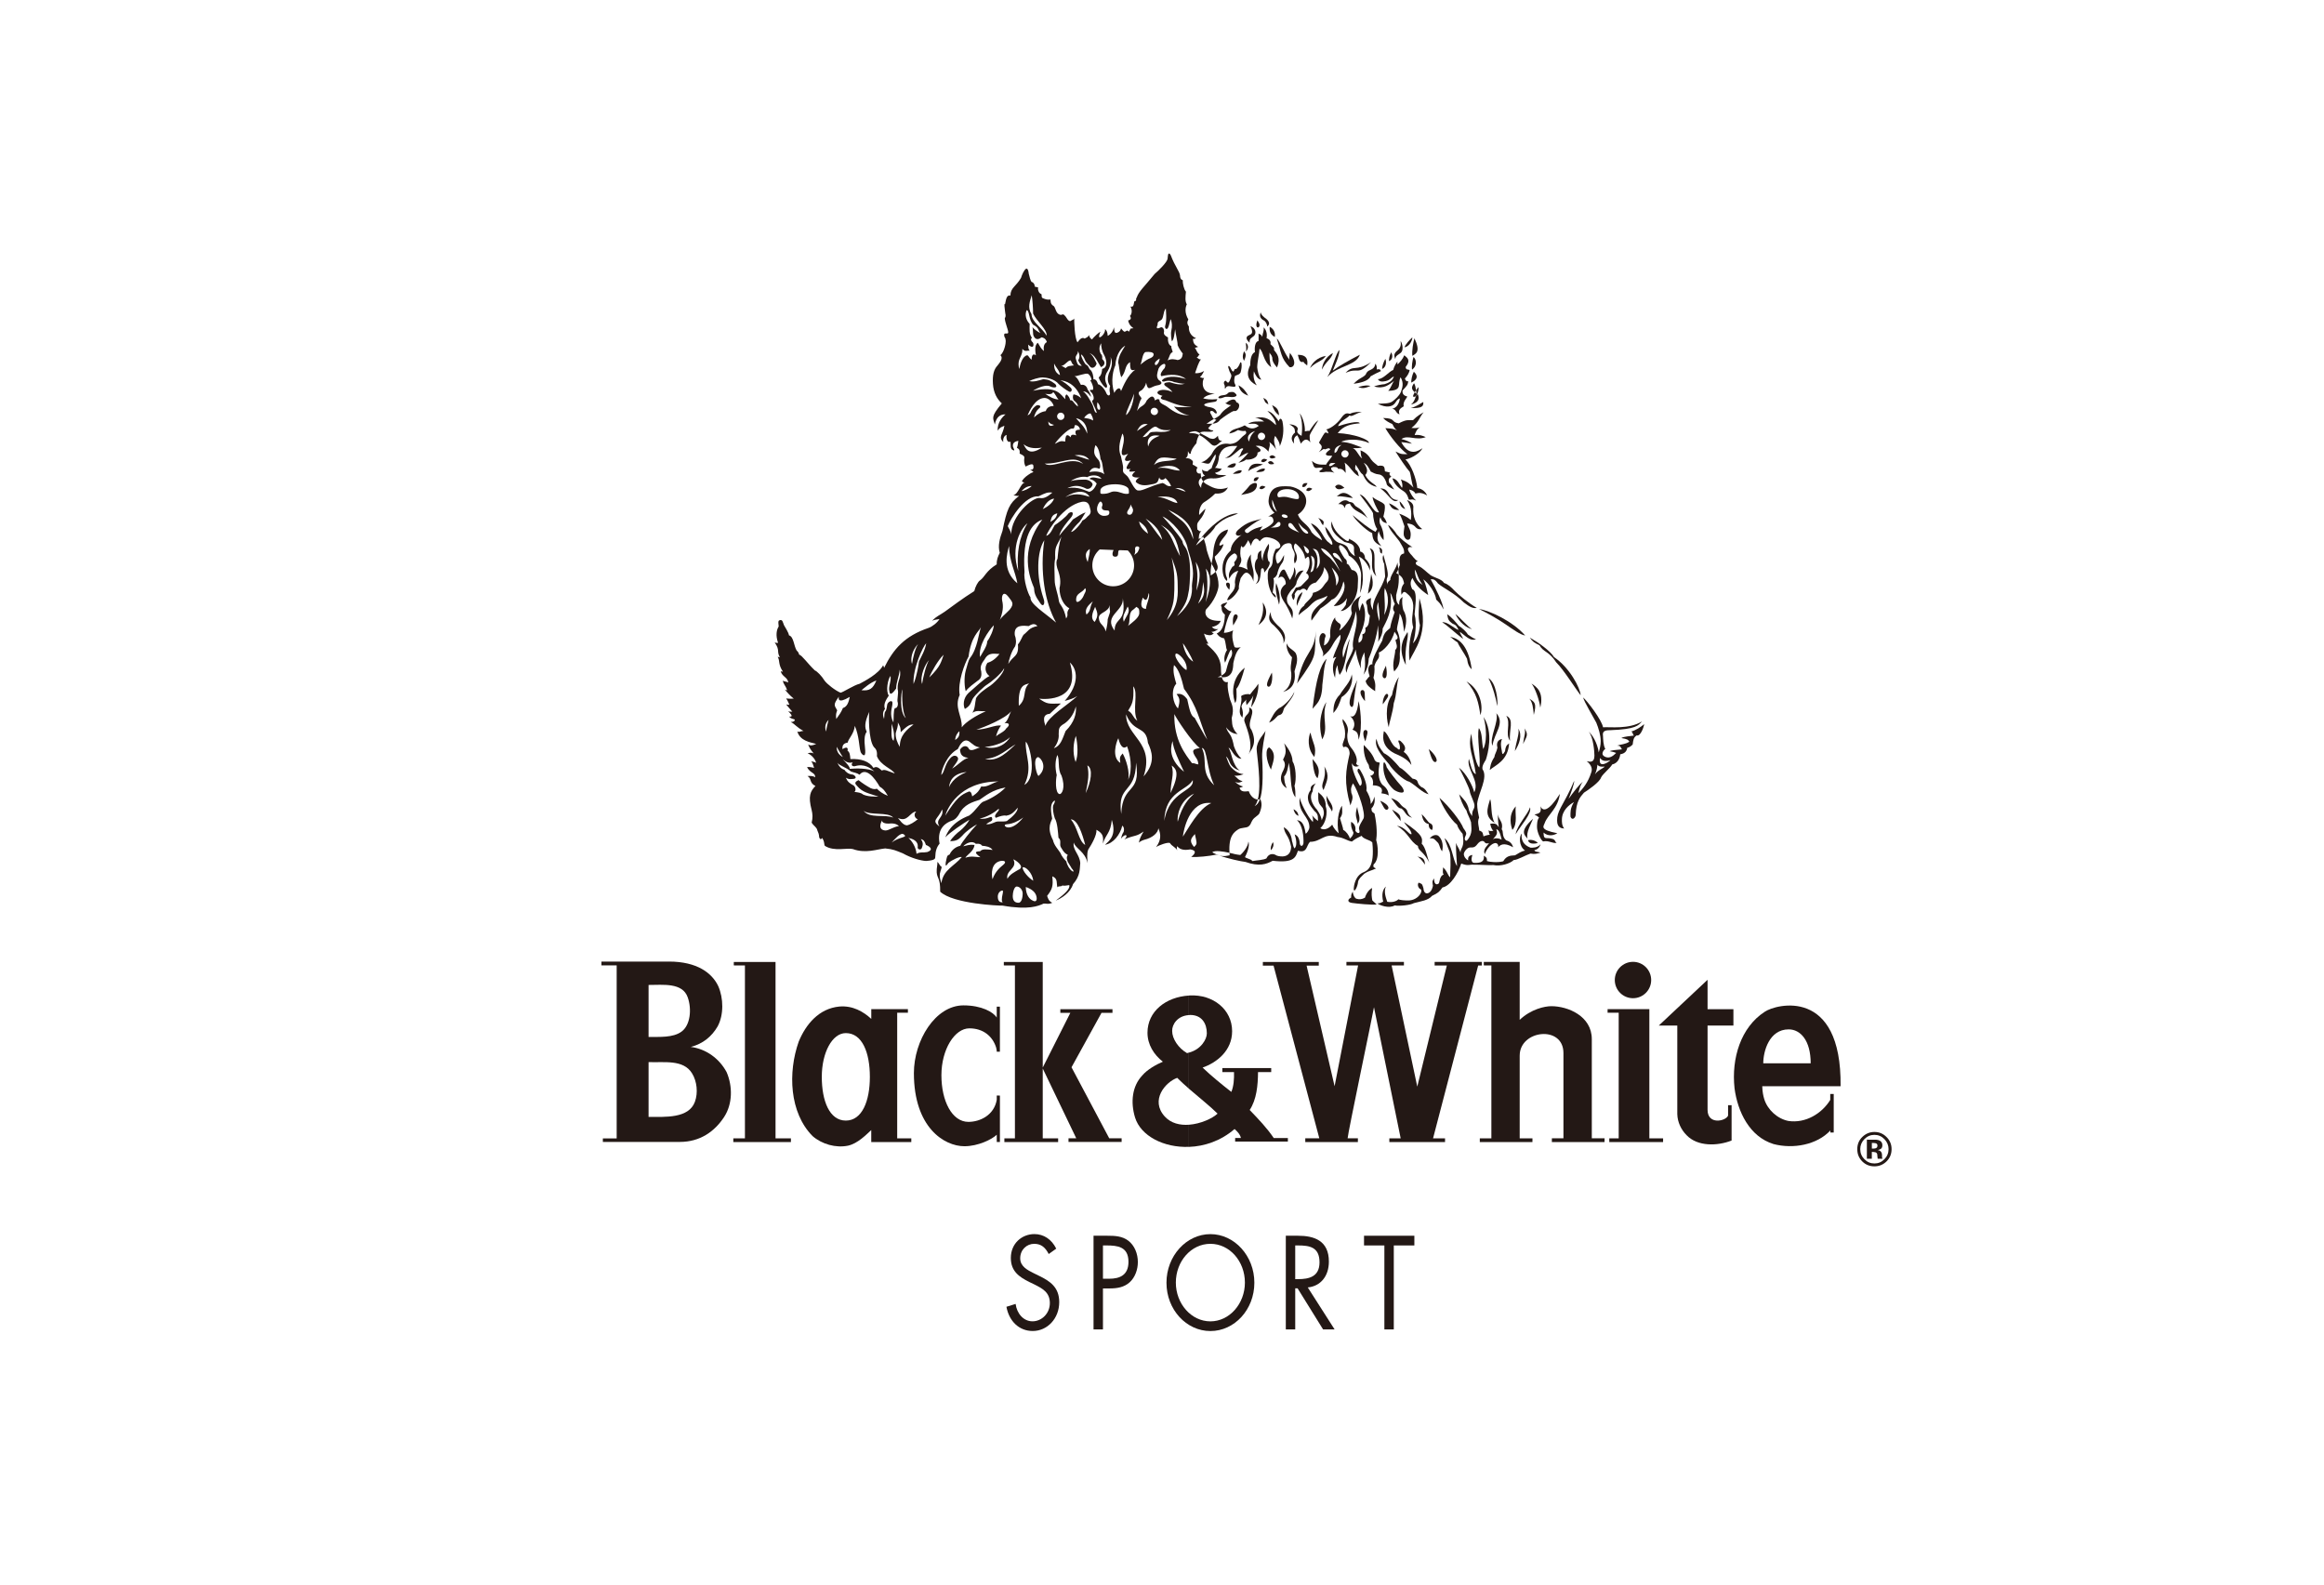 <?xml version="1.0" encoding="UTF-8"?><svg id="a" xmlns="http://www.w3.org/2000/svg" viewBox="0 0 880 600"><defs><style>.b{fill:none;}.c{fill:#231815;}</style></defs><rect class="b" width="880" height="600"/><g><path class="c" d="M708.779,438.744v-2.559h.398l.408,.031c.301,.031,.51,.071,.658,.117,.25,.102,.423,.28,.53,.53,.066,.158,.102,.449,.107,.887,.031,.438,.071,.754,.117,.994h1.82l-.076-.209c-.036-.082-.056-.138-.066-.209-.02-.071-.031-.138-.031-.209v-.647c0-.729-.209-1.264-.627-1.601-.229-.178-.561-.321-1.025-.428,.505-.041,.933-.219,1.274-.479,.321-.27,.505-.719,.505-1.325,0-.785-.321-1.366-.969-1.723-.377-.199-.836-.326-1.407-.367h-1.499c-.877,0-1.545-.01-1.993-.01v7.208h1.876m2.131-4.97c0,.398-.107,.678-.367,.856-.219,.178-.571,.27-1.009,.27h-.744v-2.121h.469c.459,0,.836,.071,1.096,.138,.377,.168,.556,.459,.556,.856m5.347,1.346c0-1.805-.637-3.324-1.912-4.588-1.264-1.274-2.799-1.912-4.578-1.912-1.723,0-3.196,.596-4.466,1.774-1.361,1.254-2.034,2.85-2.034,4.731,0,1.85,.627,3.365,1.871,4.629,1.259,1.254,2.799,1.881,4.629,1.881,1.759,0,3.278-.617,4.542-1.83,1.3-1.269,1.947-2.824,1.947-4.685m-6.489-5.409c1.458,0,2.727,.545,3.783,1.631,1.025,1.076,1.565,2.319,1.565,3.772,0,1.494-.535,2.768-1.585,3.833-1.035,1.065-2.304,1.596-3.762,1.596-1.478,0-2.737-.53-3.777-1.585-1.055-1.045-1.596-2.33-1.596-3.844,0-1.453,.53-2.717,1.56-3.772,1.05-1.081,2.335-1.631,3.813-1.631"/><path class="c" d="M377.422,385.315v-4.134h1.198v17.037h-1.198s.036-.647-.275-1.723c-1.381-4.17-4.868-7.111-10.093-7.111-5.587,0-10.583,8.014-10.583,17.75,0,9.747,4.002,17.664,10.231,17.664,4.415,0,9.752-2.559,10.726-8.376v-1.596l1.198,.01v17.592h-1.198v-2.758c-1.759,1.713-6.994,4.353-12.26,4.353-7.626,0-19.116-7.111-19.116-27.691,0-12.265,8.044-25.647,18.795-25.647,6.887,.01,11.302,2.539,12.576,4.629"/><path class="c" d="M263.142,417.166c-2.325,6.403-11.246,5.745-17.557,5.745v-20.748c5.745,.26,13.193-1.157,16.486,4.292,1.85,3.018,2.299,7.336,1.071,10.71m-17.557-44.212c5.495,0,12.867-.974,14.834,4.7,1.58,4.481,.999,10.542-2.36,12.974-3.232,2.36-8.299,1.963-12.474,2.019v-19.692h0Zm7.733-8.855h-25.575v1.443h5.766v65.526h-5.23v1.325h29.133c7.713,0,13.229-3.981,16.812-9.487,3.196-4.929,3.227-11.577,.918-16.935-2.743-5.128-7.749-8.804-13.58-9.558,4.547-1.127,7.963-3.941,10.165-7.749,2.376-4.369,2.258-10.685,.25-15.252-2.34-4.98-8.024-9.314-18.658-9.314"/><polygon class="c" points="293.662 431.026 299.488 431.026 299.488 432.438 277.675 432.438 277.675 431.026 282.074 431.026 282.074 365.572 277.854 365.551 277.864 364.241 293.662 364.241 293.662 431.026"/><path class="c" d="M320.272,424.307c-6.173,0-9.094-7.417-9.094-16.557,0-9.15,3.93-16.568,9.094-16.568,6.24,0,9.11,7.417,9.11,16.568,0,9.14-2.921,16.557-9.11,16.557m19.458,6.729v-47.572h4.058v-1.346h-13.871v3.686c-2.997-2.778-7.06-5.108-12.087-4.68-7.779,.754-12.683,6.739-15.395,13.29-4.114,11.658-3.533,26.865,5.24,35.755,3.558,3.094,8.814,4.588,13.448,3.635,3.706-.836,6.841-4.134,8.783-5.903v4.542h15.166v-1.402h-5.342v-.005Z"/><polygon class="c" points="420.019 431.016 405.735 404.126 417.098 383.505 421.247 383.505 421.247 382.129 401.504 382.129 401.504 383.505 405.296 383.505 394.841 404.233 394.841 364.241 380.104 364.241 380.104 365.551 384.309 365.572 384.309 431.026 380.313 431.026 380.313 432.438 400.668 432.438 400.668 431.026 394.841 431.026 394.841 404.584 407.534 431.016 404.603 431.016 404.593 432.392 424.714 432.392 424.714 431.016 420.019 431.016"/><path class="c" d="M526.948,365.572h4.659v-1.341h-21.772v1.325h4.42l-8.901,45.742-10.603-45.67h4.608l.01-1.376h-21.176l-.01,1.376h4.053l17.332,65.393h-5.317v1.422h19.917l.01-1.422h-3.89c.005-1.611,9.655-47.455,9.981-49.642l10.109,49.662h-4.297v1.402h21.094v-1.402h-4.542l17.088-65.455h1.371v-1.356h-17.857v1.356h4.619l-11.195,45.869-9.711-45.885"/><polygon class="c" points="624.539 431.026 629.749 431.026 629.739 432.438 609.368 432.438 609.368 431.026 612.931 431.026 612.931 383.475 608.721 383.475 608.731 382.109 624.539 382.109 624.539 431.026"/><path class="c" d="M646.581,420.214v-31.891h9.788v-6.194h-9.788v-11.133l-18.459,17.322h6.999v33.533c.076,3.084,1.473,5.934,3.502,7.973,4.185,4.41,11.776,4.124,17.057,2.039v-13.382l-1.331-.01v3.961c-.907,2.136-7.769,3.599-7.769-2.218"/><path class="c" d="M685.63,402.622h-17.959c0-4.501,2.233-12.851,9.624-12.851,4.461,.005,8.335,4.17,8.335,12.851m7.438,26.202h1.285v-14.585l-1.315-.01-.005,2.268c-3.11,5.077-9.303,8.952-15.874,7.947-4.124-.836-7.835-4.19-9.11-8.253-.377-1.274-.678-2.559-.765-4.899h29.669c.428-37.698-24.576-31.086-28.741-28.175-9.033,5.862-12.658,17.602-11.414,28.975,1.167,8.85,5.653,18.28,14.743,21.099,7.453,1.973,16.511,.291,21.533-5.139v.77h-.005Z"/><path class="c" d="M575.443,399.696v31.331h4.838l-.015,1.412h-19.927v-1.412h4.379v-65.455l-2.87-.02v-1.315h13.591v21.925c4.292-4.053,9.466-5.169,12-5.169,6.209,0,15.308,3.696,15.308,12.474v37.555h4.838l-.015,1.412h-19.947l.01-1.412h4.374v-32.289c.005-10.659-16.562-8.768-16.562,.963"/><path class="c" d="M618.355,364.2c3.793,0,6.877,3.079,6.877,6.892,0,3.793-3.079,6.882-6.877,6.882-3.813,0-6.902-3.084-6.902-6.882,.005-3.808,3.089-6.892,6.902-6.892"/><path class="c" d="M482.303,430.899c-2.569-3.803-5.684-7.05-9.099-10.603,2.615-3.961,3.12-9.308,3.155-14.355h4.991v-1.514h-18.5v1.514h4.415c.076,2.61-.107,5.317-1.009,7.509-3.553-2.768-7.667-6.112-10.889-9.212,5.373-1.881,11.184-6.393,11.184-13.769,0-8.223-7.203-13.988-16.063-13.54-.107,0-.214,.031-.321,.041v7.397c.158-.01,.27-.041,.428-.051,4.466-.041,6.382,3.217,6.382,6.979,0,2.202-2.192,6.092-6.811,7.28v13.641c3.823,3.314,8.11,6.698,10.873,9.456-1.963,1.83-6.403,3.884-10.873,4.211v8.386c5.913-.209,12.127-2.279,17.312-6.77,.958,.856,2.09,1.973,2.396,3.385h-2.172l-.01,1.376h19.968v-1.356h-5.358v-.005Z"/><path class="c" d="M441.072,422.793c-5.704-6.245,.255-13.081,4.69-14.666,1.285,1.325,2.814,2.676,4.42,4.083v-13.641c-.24,.061-.459,.138-.698,.199-3.268-1.871-5.638-5.409-5.638-8.401-.056-2.518,2.075-5.745,6.336-6.005v-7.397c-8.707,.545-15.681,5.954-15.681,14.08,0,4.471,2.421,8.325,5.827,10.97-2.442,1.025-5.862,2.916-7.769,5.169-3.9,4.104-4.527,10.175-2.763,15.971,2.161,6.979,10.858,11.46,20.391,11.103v-8.376c-3.375,.234-6.754-.51-9.115-3.089"/><path class="c" d="M397.104,474.836c-1.269-2.447-2.799-3.864-5.5-3.864-2.845,0-5.297,2.248-5.297,5.506,0,3.069,2.824,4.46,4.991,5.556l2.11,1.035c4.155,2.014,7.677,4.323,7.677,9.976,0,6.204-4.501,10.94-10.037,10.94-5.123,0-8.941-3.665-9.956-9.171l3.477-1.086c.469,3.624,2.962,6.591,6.398,6.591,3.426,0,6.566-2.916,6.566-6.918,0-4.134-2.921-5.546-5.888-7.06l-1.947-.938c-3.721-1.881-6.938-3.991-6.938-9.079,0-5.506,4.185-9.038,8.931-9.038,3.558,0,6.551,2.029,8.258,5.516l-2.844,2.034Z"/><path class="c" d="M417.643,503.388h-3.568v-35.475h5.251c2.758,0,5.597,.102,7.922,1.881,2.381,1.83,3.609,4.94,3.609,8.095,0,2.87-1.071,5.796-3.059,7.616-2.156,1.983-4.919,2.36-7.57,2.36h-2.585v15.523Zm0-19.193h2.376c3.935,0,7.285-1.315,7.285-6.403,0-5.786-4.19-6.204-8.34-6.204h-1.32v12.607Z"/><path class="c" d="M474.972,485.699c0,10.216-7.54,18.301-16.639,18.301s-16.639-8.085-16.639-18.301c0-10.155,7.54-18.398,16.639-18.398s16.639,8.243,16.639,18.398m-29.73-.041c0,7.983,5.842,14.676,13.086,14.676,7.234,0,13.065-6.693,13.065-14.676,0-8.044-5.755-14.687-13.065-14.687-7.32,0-13.086,6.642-13.086,14.687"/><path class="c" d="M490.444,503.388h-3.563v-35.475h4.629c6.056,0,11.679,1.794,11.679,9.788,0,5.455-3.079,9.308-7.993,9.788l10.165,15.9h-4.364l-9.665-15.574h-.887v15.574h0Zm0-19.045h1.116c4.012,0,8.085-.856,8.085-6.362,0-5.837-3.854-6.393-8.136-6.393h-1.065v12.754Z"/><polygon class="c" points="527.769 503.388 524.206 503.388 524.206 471.589 516.498 471.589 516.498 467.913 535.558 467.913 535.558 471.589 527.769 471.589 527.769 503.388"/><g><path class="c" d="M465.56,322.919c-.436-6.637,1.98-7.926,3.178-8.789,1.25-.914,3.197-.484,4.109-1.266,.922-.84,.627-1.02,1.387-2.262,.729-1.242,2.232-1.723,2.671-2.688,1.265-3.059,.698-4.27,.367-5.262-.072,.031-.126-.008-.196,.016-.497,1.383-1.158,2.211-2.012,2.5,.568-.496,.934-1.398,1.217-2.449-1.906-.012-3.146-2.176-3.439-3.129-1.295,.086-2.967,.496-3.496-1.305q.811-.125,1.381-.484c-1.142-.215-2.156-.949-3.114-1.762,1.474,.66,2.171,.105,2.915-.227-1.947-.582-1.809-1.199-3.114-2.074,1.489,.078,3.008-.336,3.467-.641-2.187-.047-3.921-1.727-4.808-2.688-.826-1.047-1.254-2.625-1.81-3.961,.837,.605,1.116,1.719,1.575,2.645,.576,1.133,2.101,2.422,3.691,2.594-1.382-.484-2.488-3.18-2.855-4.395-.428-1.594-.877-3.133-1.473-4.195,1.045,.449,1.361,2.016,2.737,3.223,.983,.785,.887,.801,2.151,.973-1.387-1.383-2.207-2.918-2.859-4.75-.271-1.469-.679-3.277-1.545-4.496-.484-.715-1.076-1.422-1.423-2.672,1.489,2,3.095,2.504,4.39,2.586-1.224-1.023-2.009-2.848-2.064-3.824-.123-1.879-.123-1.242-.184-2.266,1.08-3.77-.112-5.473-.652-7.047-.164-.73-1.219-4.406-.791-6.57-1.34,.312-1.984-.652-2.303-1.816-.526-.02-1.056-.055-1.576-.055,.627-.184,1.015-.402,1.432-.613-.159-.926-.168-1.852-.178-2.277,.031-5.375-3.431-7.574-5.648-9.824,.459,.18,.545,.047,.877,.02-.586-.785-1.355-2.668-1.662-3.777,.755,.391,.755,.41,1.463,.527,1.173,.273,1.764-.145,2.259-.688-.51,0-.653-.367-.888-.535,.938,.09,1.744-.449,2.57-1.008-1.326,.164-1.825-.254-2.432-.789,2.289-.484,3.027-1.512,3.41-2.344-4.98,.23-6.424-2.148-5.639-4.25,3.299-3.297,4.771-7.418,4.771-9.164,0-1.938-.471-3.652-1.1-5.18-.515,.547-1.204,1.031-1.861,1.43-.143-1.449,.064-3.051,.311-4.465-.007-.012-.014-.027-.021-.035-.429-.93-1.438-3.75-1.825-5.191-.293-2.098-.724-2.949-1.068-4.168-1.22,1.043-2.382,1.969-2.964,2.48,.234-.539,.911-1.578,1.899-2.828-.246,.105-.455,.164-.9,.348,.148-2.32,.51-2.355,1.025-2.973-1.025,.316-.953-.418-1.484-.52-.342-2.668,.113-2.574,.842-3.66,1.279-1.504,1.764-2.691,2.232-4.273-.877,.629-1.197,1.172-2.432,2.379-.147-2.113,.688-3.996,1.774-4.766,1.188-.727,2.864-1.895,4.292-3.348,3.146,.203,4.18-1.141,4.838-2.316-3.981,1.504-6.388-.359-7.982-1.145-.615-.316-1.033-.695-1.372-1.098-.607,.703-.86,1.602-.785,2.402-1.331-1.559-1.165-2.848,.047-3.855-.13-.512-.203-1.047-.194-1.621-1.688,.426-2.023-1.453-1.198-2.215-.744-.43-1.167-.891-1.713-1.02-.505-.293,.372-1.195-.388-1.699-.683-.703-1.361-.832-2.457-.859,.979-.676,.842-1.32,.893-2.637,.75,1.574,.647,.582,1.04,1.102-.066-1.379,1.463-3.316,2.171-4.086,.141-1.434,.619-2.383,1.058-3.148-.802-.375-1.647-.664-2.602-.664-2.824,.004,.132-.762,1.075-.762,.691,.125,1.285,.461,1.898,.75,.057-.098,.156-.27,.197-.355,1.447-.609,4.461,.371,4.781-.652-1.422-.227-.933-.117-1.952-.805,.204-.395,.909-1.09,1.615-1.773-.837,.059-1.659-.008-2.258,.031,1.122-.863,2.057-1.402,2.861-1.852-.706-.43-.71-1.113-1.107-1.699-1.116-1.566,.515-1.461,.876-1.062,.771,.91,1.361,.855,1.266,.32-.449-1.918-2.56-1.918-3.508-2.156-3.135-.945,.494-1.559,1.642-1.703,2.009-.219,1.733-.48,2.079-1.184-2.777,.293-4.2,0-5.337-.285,1.03-1.316,3.635-1.594,4.343-1.844-5.413,.102-4.837-4.816-4.012-5.875-.855,.062-.697-.059-1.564-.344,.963-.836,1.244-1.863,1.564-2.32-1.264,.758-2.324,.922-3.436,.832,.647-1.789,1.361-4.254,2.238-5.211-.923,0-.714-.188-1.631-.766,.708-.172,.539-.723,1.105-1.039-1.208-.98-1.146-1.855-1.805-2.66,.918,.105,.449-.215,1.305-.262-1.906-.992-1.865-1.859-2.018-3.109,.805,.266,.57-.094,1.207-.164-2.131-.91-2.869-2.758-2.722-4.402-.704-.984-.749-1.734-.22-2.719-1.406-2.422-1.197-4.457-.576-5.738-.729-1.203-.494-2.941-.33-4.781-.771-.863-1.265-3.156-1.209-4.371-.861-.207-1.02-1.125-1.02-1.711-.133-1.57-1.865-3.371-3.497-7.656-.362-.5-.311-.742-.744-.699-.362,.004-.397,1.301-.484,1.988-.183,1.258-3.293,4.383-4.914,5.754-3.95,4.891-6.071,6.629-6.79,8.988-.52,.199,.285,1.176-.907,1.395-.312,2.27-.657,1.961-1.423,1.961,.877,1.625,.291,3.16-.209,3.527,.806,1.191-.051,1.531-.698,1.746,.356,1.406,.806,2.016,2.019,2.918l-1.055,.117-.652,1.191-.597-.473-1.005,.508c-.469-.086-1.05-.855-1.381-1.289-.275,1.25-1.352,1.723-1.881,1.723-.76,0-.709-1.625-.816-2.16-.162,1.426-1.427,2.832-2.354,3.273-.046-1.48-.556-2.246-1.024-2.574,.214,1.027-.867,2.613-1.733,3.043-.983,.441-.327-1.23,0-2.051-.815,.438-2.411,1.918-3.206,2.926-.648-.426-.979-.871-1.107-1.66-.366,.789-.953,.961-1.661,1.336-1.075-.75-1.999,.484-2.712,1.422-1.146-1.586-1.249-7.82-1.249-9.02-.378,.594-.29,.254-1.545,1.012-.856-.16-1.04-.898-1.708-1.766-.988-1.234-1.105-.719-1.814-.598-1.901-.277-1.901-2.5-2.609-3.285-1.463-.898-1.193-1.73-1.301-2.547-1.482,.164-1.963-.152-2.992-.547-.545-.305-.26-.934-.423-1.469-1.106-.375-1.433-1.719-1.31-2.648-.337,.113-.449-.109-1.244-.211,.041-.73-.337-1.531-1.26-1.844-.331-.43-.76-1.957-1.014-3.098-.082-.773-.24-1.895-.938-1.895-.933,.574-1.636,2.414-1.988,3.52-1.83,3.199-4.001,3.738-4.001,6.668-1.275-.203-1.586,.797-2.045,3.305-.504-.57-.066,1.672-.016,2.57,.057,.844,.189,1.062,.225,1.523,.062,.855-.316,1.07-.306,1.266,.128,1.73,1.214,4.031,1.306,5.25,.035,1.047-1.646-.18-1.545,1.086,.076,1.262,.479,.469,.602,2.219,.061,.824-.525,4.105-2.014,5.391,1.314,1.223-.525,3.09-1.081,3.867-1.463,1.57-1.962,3.664-1.753,6.984,.229,3.391,1.533,5.719,3.363,7.395-4.287,5.152-3.369,5.434-2.641,7.992,.541-2.984,2.208-3.926,4.068-3.832-1.096,.781-3.262,3.172-2.957,6.156,.781-1.238,1.214-1.289,2.514-1.844-.606,3.445-2.4,4.086-.438,6.188-.168-1.035,.158-2.383,1.27-2.742-.138,.578-.179,3.129,1.493,2.59,.128,1.223-.311,2.883,1.117,3.262,.58,.215,.193-.438-.225-1.469-.082-.836,.097-1.801,2.06-2.125-.117,.703-.169,1.695-.546,2.656,.5,.289,1.249,.492,1.029,2.164,1.26,.625,1.79,.883,1.79,1.496-.209,1.508,0,2.594,.489,3.418,2.438-1.281,2.896-.926,2.926-.207,.168,.75-.03,1.605-1.264,1.402,1.988,1.062,1.193,.828,.331,1.293-1.442,.926-2.421,1.52-3.466,3.066,.912,.266-.169,.477,1.305,.477-1.744,.102-2.447,4.242-4.466,4.863,.806,.074,1.387,.316,2.172,.191-3.731,2.863-4.649,5.039-6.301,13.258-1.035,2.828-1.841,5.723-1.035,8.32-.657,1.305-1.229,2.613-1.147,4.367-4.123,2.527-4.496,4.762-6.32,6.066-.801,.473-1.789,2.395-2.182,4.062-4.701,2.969-8.004,5.516-11.17,7.789-2.436,1.672-2.844,1.535-4.827,3.434,1.157-.496,2.151-.445,2.839-.66-.851,1.402-2.701,2.852-4.145,3.371-9.062,3.09-13.294,7.938-16.867,15.18-.031-.648-.25-.648-.337-1.031-1.743,3.289-7.04,5.996-8.88,6.992-2.203,.52-6.505,3.379-7.275,3.391-2.068-.867-5.143-3.305-6.04-4.574-1.065-1.746-2.835-3.555-3.671-3.855-2.844-2.715-4.756-5.637-5.964-6.008-.046-.527-.556-1.281-.897-1.48-1.121-1.828-1.121-5.301-2.932-5.797-.137-1.078-1.452-3.031-1.885-3.844-.49-1.105-.49-2.375-1.805-1.812-.557,.285-.275,1.25-.209,2.305-.796,1.246-1.225,3.359-.23,6.199-.428,.043-.922,.016-1.295-.176,2.156,3.105,.617,3.363,2.024,5.727-.326-.336-.484-.066-.892-.285,.988,1.621,.04,2.672,2.003,5.656-.438-.121-.546-.02-.847-.223,.459,2.145,2.732,2.305,2.84,4.352-.78-.57-1.586-.258-1.993-.824,.092,1.543,1.03,1.777,1.585,3.797-.668-.32-.611-.156-.938-.43,.938,1.164,2.049,2.414,3.467,3.535-.949,.012-2.131,.059-2.891-.094,.668,1.02,.947,1.832,1.208,2.395-.647,.062-.29,.02-1.208-.113,.801,1.043,1.677,1.957,2.34,2.746-.775,.047-1.143,0-1.58-.141,2.242,2.043,1.086,2.07,.387,2,.699,1.023,2.09,.828,2.111,1.234,.04,.527-.664,.812-1.535,.801,1.881,.996,2.039,1.867,4.869,3.418-1.102-.062-1.688,.656-2.381,.133,1.004,3.582,4.848,4.148,7.167,4.758-1.591,.711-2.212,.711-3.044,.195,.403,1.051,.663,1.676,2.116,3.473-.499-.359-1.192-.445-2.335-.129,1.799,.758,3.074,2.59,3.207,3.648-.312-.34-1.336-.445-1.815-.617,.505,.617,.806,1.602,1.071,2.52-.771-.23-1.912-.457-2.682-.281,1.34,2.465,3.166,1.965,3.104,3.879-.621-.613-2.131-.613-2.931-.508,1.702,.922,.565,2.547,3.019,3.75-1.918,1.977-2.85,3.766-1.428,9.137,.352,1.516,.469,2.77,0,4.75,.896,1.414,1.86,1.613,2.161,2.949,.429,1.055,.581,1.242,.693,2.625,.448,1.055,.811,.648,1.126,.219,1.111,1.711,.562,2.645,1.102,3.039,3.486,2.172,8.324,.609,10.502,1.164,4.898,1.797,9.344,0,12.279-.238,3.146,.32,3.905,.762,6.643,1.852,3.237,1.836,6.934,2.805,8.814,2.891,3.746-.254,3.436-.996,3.497-1.684,.03-1.988,.546-3.625,1.621-4.867-1.152-5.977,2.661-8.031,4.624-8.688,1.406-.387,2.375-1.789,2.762-2.488,1.841-3.684,5.083-4.562,7.738-5.426,2.065-1.359,4.812-3.824,9.859-4.676-2.579,2.73-6.652,4.766-8.528,5.414-1.325,.645-2.681,3.324-5.226,5.215-6.8,2.598-8.477,6.723-9.043,8.258,1.55-1.805,7.04-5.453,9.131-6.684-.75,1.469-2.34,3.195-3.416,4.082-1.295,.93-3.186,2.738-3.915,4.043,2.763,0,3.339-.871,4.583-2.039,1.6-1.871,4.027-3.488,5.623-4.332-2.468,2.602-5.771,6.801-6.353,8.117-2.243,.508-3.543,2.164-4.062,3.332-1.081,.418-.918,.656-1.442,2.977-.22,2.16,.428,.898,.979,.211,1.529-1.246,4.354-2.52,5.098-2.234-2.819,3.438-7.029,4.75-7.744,9.91-.356-1.32-.703-2.016-.58-3.547,.412-1.961,.754-1.961,.657-2.918-.239,.848-1.157-1.742-1.632-1.504,.215,.859-.305,2.09-.203,3.836,.178,2.496,1.391,2.027,1.314,7.324,4.858,4.609,22.344,5.348,23.639,5.277,9.818,1.75,13.539,.152,15.553-.777,.867-.082,1.729,.418,3.258-.301-1.418-.59-1.692-1.871-1.953-2.613,1.983-2.527,2.355-3.777,1.953-7.383,2.248,.781,1.479,2.711,1.963,4.195,.158-.707,1.508-.152,1.83-.75,.805,.23,1.564-.02,2.63-.137,.438,1.359-1.702,3.344-5.118,5.883,2.182-.867,5.557-3.008,6.541-6.234,2.85-3.176,2.518-5.945,2.747-7.973-.204-3.305-2.997-4.977-2.468-7.805,.572,2.277,4.431,3.473,5.211,7.824-.036-1.641-.342-3.582,.285-5.168,1.285-1.953,3.293-5.457,3.1-7.469,2.773,1.516,2.584,2.809,2.462,5.25,.882-3.402,2.946-3.941,3.345-9.008,1.85,5.793-.771,7.801-2.585,9.426,3.155-.469,5.791-3.844,6.55-7.234,.623,.453,.836,1.312,.516,2.387-.551,.695-.739,1.613-1.035,2.566,1.825-2.387,3.033-1.184,1.295,.238,4.404-1.852,4.186-.824,7.311-2.969-.887,1.484-1.54,2.73-1.805,4.207,.479-.402,1.146-.82,1.998-1.066,3.416-.801,5.286-2.777,5.393-4.371,1.056,2.391,1.056,4.562-.887,7.129,.994-.699,4.518-1.973,5.262-1.543,.861,1.324,1.773,1.254,2.9,2.871-.475-.66-.24-1.387-.153-1.676,1.356,1.77,3.681,1.426,5.021,1.215,2.687,.449,1.58,1.871,.29,2.828,2.08,.242,6.959-.301,9.533-.844,.406,.148,.694,.207,1.023,.293-1.087-.395-2.012-.805-2.594-1.211,1.013-.809,4.27-.277,6.533,.234Zm-5.794-25.57c-5.536-5.199-2.278-9.125-4.669-14.125,2.064,0,1.824,8.371,4.669,14.125Zm-2.61-17.262c-1.105-1.527-3.822-6.652-4.791-8.285-1.51-.742-1.953-3.133-2.824-7.062-.867-1.062-1.943-2.367-4.012-1.934,1.07,1.551,1.493,2.066,.529,5.434-1.84-1.641-2.926-6.945-.646-9.352-.664-2.254-1.402-4.559-.873-7.082,1.749,1.535,2.835,4.828,3.804,9.023,5.317,7.07,5.541,11.535,8.813,19.258Zm-4.689,6.168c1.197,1.746,1.105,1.863,1.314,3.168-1.074,0-1.207-.535-2.4-.43-2.381-3.141-6.953-8.723-6.709-18.598,.744,1.633,6.704,10.766,9.646,12.828-1.851,.422-3.462,.422-1.851,3.031Zm-14.973-124.719c.949,.066,1.393,1.734,5.827,1.289-1.315,.734-3.176,.871-5.378,.656-1.224,.16-2.396-.219-3.008,1.016-.744,.738-.974,.941-2.269,1.016,1.295-1.516,3.757-3.977,4.827-3.977Zm-1.778-5.664c-.062-.781,.54-1.43,1.305-1.469,.755-.047,1.423,.523,1.453,1.309,.076,.746-.53,1.402-1.274,1.453-.775,.031-1.422-.527-1.483-1.293Zm3.385,9.145c-1.086,.496-3.665,1.148-4.323,4.047-.377-1.289-.646-4.988,4.323-4.047Zm6.458,8.691c-2.104,1.305-6.311,.215-8.619,2.402,1.805-3.625,2.967-3.07,8.619-2.402Zm1.234,4.477c-2.992,0-4.659-1.523-8.482-.934,2.15-.859,6.525-1.734,8.482,.934Zm1.106,65.383c.882,.992,3.165,5.023,3.925,6.973-2.932-1.754-3.797-6.09-3.925-6.973Zm1.417,10.008c-.25,.781-5.195-4.574-4.113-6.043,.957-.527,4.562,3.008,4.113,6.043Zm-3.629-20.27c3.604-4.883,3.854-6.035,4.557-10.098,.316-2.555,.643-7.551,.097-11.301-.866-5.492-2.207-4.508-2.62-7.012-1.402-2.512-6.041-7.746-7.534-9.348,3.165,1.277,8.798,7.359,9.594,12.375,.352,1.418,1.958,5.379,1.958,9.242,0,1.91-.357,3.258-.418,4.621,.198,2.934-.148,6.789-5.633,11.52Zm1.151-22.707c-2.829-4.949-2.778-8.164-7.31-11.887,4.68,2.699,6.152,5.465,7.31,11.887Zm-8.528-22.418c2.4-.363,6.744-.418,7.539,2.309-2.176-.254-4.348-2.16-7.539-2.309Zm5.348,22.918c1.355,3.961,2.289,5.324,2.289,10.656,0,2.594,.657,7.477-4.119,13.031,3.155-6.527,2.6-8.602,2.844-11.441,0-4.211,.24-5.867-1.014-12.246Zm.016,78.762c1.738,1.285,3.16,2.941-.424,10.43-.005-4.574,1.498-6.766,.424-10.43Zm.336-9.246c.199,3.035,2.59,7.832,4.333,11.625-6.734-5.43-4.659-10.551-4.333-11.625Zm12.592-65.309c1.08,1.203,2.926,4.664-.117,12.738,.784-3.023,1.004-8.91,.117-12.738Zm-2.941,13.266c1.243-2.859,1.504-3.254,1.932-8.207,.316,2.441,1.229,5.051-1.932,8.207Zm-.612-4.93c.397-4.949,.688-5.5-.271-10.934,.739,1.723,2.753,3.715,.271,10.934Zm-1.224-19.414c-2.289-7.172-5.643-7.586-9.467-11.188,5.2,2.387,9.355,5.656,9.467,11.188Zm-2.844-18.059c-.949-.145-3.568-1.379-4.145-1.32,1.014-.059,2.768-.281,4.145,1.32Zm-10.67-63.09c0-1.23,.244-1.23,1.178-1.801,1.295-.641,.779-3.059,1.952-4.484,.062,1.141,.429,4.406-.239,6.574-.275,.941,.586,1.742,1.086,.707,.377-.707,.596-2.082,.963-3.242,.551,1.109,.658,2.75,.28,4.355-.28,1.07,0,3.395,.209,4.047,.866-.656,1.005-3.34,1.229-4.559,.204,1.875,1.024,5.086,.943,6.008,.377,1.02,1.382,2.527,1.952,3.176-.152,1.469-.565,2.254-1.952,2.465-.8-.211-2.392-.645-3.777,.148,.836-1.664,.744-2.613,1.917-3.184-.143-.73-.658-1.68-.49-2.238-.738-.219-1.473-1.266-1.284-3.27-.785-.504-1.855-.941-1.504-2.254,.011-.574-.138-1.512-1.075-1.633-1.147,.547-2.197,.844-1.387-.816Zm.811,12.668c-.158,1.723-1.315,2.844-1.683,2.383-.729-.875,1.127-2.031,1.683-2.383Zm-5.302-2.453c1.382-.156,2.978,0,3.028,.867-.051,.738-.479,1.223-1.912,1.727-.974,.445-2.049,1.316-3.141,2.184,.587-.719,.725-4.488,2.024-4.777Zm-1.866,14.652c.883-.434,1.754-1.684,2.024-3.055,.229,1.02,.515,2.086,1.162,2.086,.591,0,1.683-.793,2.763-1.004,.948-.145,3.242-.578,.795-2.164-1.023-1.25-.453-2.613-.015-4.211,.733-1.672,3.415-2.961,2.319-.223-.734,.73-2.029,2.391-1.244,3.051,3.396-.742,6.816-.855,9.35,1.074-1.463-.352-4.93-1.52-8.105-.301-.367,.227-1.912,1.164-.301,1.305,1.535-.547,2.87-.32,3.904,.172,1.244,.211,3.105,.785,4.145,.566-1.146,.422-2.446,.582-5.775-.512-1.029,0-2.334,.156-2.125,.867,.279,.801,1.814,1.102,3.109,2.852-1.382-.68-3.604-1.18-5.067-.512-.708,.359-1.387,1.223,1.295,1.941-.551,.375-1.504,1.246,1.116,1.672,2.946,1.156,5.918,2.523,10.058,2.383-1.213,.215-5.204,.438-6.811,0,.948,1.254,3.171,3.031,5.796,3.262-3.385,.148-5.357-.867-8.391-3.176-.739-.664-3.196-1.258-2.906-2.676-.586-.312-.784-.371-1.732,.285-.148-.938-.806-2.766-3.094,0-1.025,2.445-2.264,1.727-3.696,3.98,.565-1.809,.993-3.762,1.651-4.578,.443-.555-2.314-2.027-.225-3.086Zm2.656,12.672c-.795,.57-2.223,1.293-4.113,2.59,.738-1.219,1.514-3.117,4.113-2.59Zm-2.896,20.168c-.877,.09-1.892,1.309-1.596,1.742,1.601,1.461,3.624,1.387,5.807,.883,2.747-.367,2.452-1.16,3.043-2.672,.275,1.359,1.794,1.02,2.325,.273,.795,.742,1.783,1.949,2.156,3.062-1.82,.195-1.963-.883-3.263-1.191-4.481,1.035-7.524,3.066-9.12,2.84-1.545,.152-3.176-4.348-4.205-5.414-1-1.094-1.887-1.023-1.596-2.977,.086-1.219-.571-3.055-.791-4.5-1.498-3.535,.082-6.883,.51-8.688,1.301,1.805,0,5.152-.224,6.648-.286,2.676,1.667,1.164,2.411,1.035-2.254,2.734-.959,3.086,1.065,2.441-2.769,3.492-1.493,3.629-.147,3.203-1.315,1.516,.225,1.082,1.819,1-2.396,1.887-.729,2.535,1.805,2.312Zm-.423,16.656c2.609,1.758,3.141,3.105,3.39,4.625-3.018-2.133-3.104-3.812-3.39-4.625Zm3.665,27.125c.739,1.25-1.056,4.504-1.005,5.965-.646,0-2.768-.113-1.232-4.242,.733,.832,1.6,1.969,2.237-1.723Zm-5.842,35.297c2.069,2.508-.53,9.02,1.544,13.031-1.764-1.172-1.641-2.801-3.486-3.789,1.406-2.414,2.273-3.375,1.942-9.242Zm-2.024-22.852c.826-.922,.429-3.859,1.035-5.047,.326-.891,.754-.77,2.188-2.184,1.182,.75,1.08,.973,1.08,2.59-.209,1.637-2.814,3.477-4.303,4.641Zm-1.56-1.582c-.759-2.125,.546-3.625,1.474-5.773,1.183,2.145-.557,3.531-1.474,5.773Zm4.002-25.211c.209-.934,.429-1.332,.285-2.039-.193-1.23,.606-1.445,1.198-1.23,.779,.336,.188,1.148-.041,1.738-.32,.836-1.004,.883-1.442,1.531Zm-14.248-27.105c-.505,1.25-1.376,2.762-2.824,3.125-1.738-.52-4.063-2.094-8.314-1.398,2.079-.926,4.048-1.426,7.306,.25,.738,.125,1.778-.141,2.258-1.535,.203-.52-1.106-2.113-3.268-1.957-.893,.066-3.043-.055-5.006,.57,1.376-1.004,4.2-2.066,6.244-1.508,1.295-.789,3.967-1.16,5.435,.566-1.325,.102-3.563-1.125-4.589,.102,1.331,.426,1.893,.617,2.759,1.785Zm-14.916,102.727c.999,1.879,0,5.355,1.534,7.742,1.733,4.781,.133,7.164-.668,7.102-1.819-.312-1.453-5.871-1.096-7.168-.724-3.113-.556-5.59,.229-7.676Zm-1.325-2.5c1.167-1.508,2.033-3.488,1.835-5.328,.103-1.961-.209-2.695,2.288-4.117,1.515-1.102,3.258-2.957,4.232-6.41,.209,2.816-.546,5.949-3.905,9.324-1.315,3.277-1.86,5.551-4.45,6.531Zm8.355-4.688c.646,3.168,.973,7.199-.113,9.898-1.299-3.57-.77-7.73,.113-9.898Zm2.467-81.555c-.668,1.391-3.405,4.504-4.297,4.281,.887-1.465,2.252-2.891,3.19-3.77,1.024-1.305,1.81-2.98,2.329-3.562-1.544,.383-3.109,1.656-4.797,2.621-1.295,1.812-3.808,4.266-5.215,6.238,.617-2.562,3.355-5.598,4.364-6.816,1.382-1.594,.784-2.883-.79-1.758-1.015,1.465-4.125,3.844-5.287,4.523-.814,1.312-1.523,3.523-3.195,4.055,.576-2.059,6.57-11.543,13.523-12.91,1.387-.152,2.555,.07,2.988,2.168,.295,1.156,.795,2.172-.801,3.328-.856,.961-1.157,1.176-2.014,1.602Zm.475,28.43c-.668,1.742-2.855,3.438-2.855,1.594,0-2.719,2.191-2.453,3.391-4.395,.866,.746-.535,2.438-.535,2.801Zm-6.638,8.68c-.866-4.551-2.468-5.094-2.728-6.582-.535-3.48-1.611-5.516-1.611-8.062,0-3.207-.32-5.516,.199-8.141-.143-4.406,.219-4.223,2.35-8.238-1.034,3.227-1.156,5.184-1.478,8.43-.515,.633-.54,1.84-.107,3.492,1.152,3.027,1.453,5.156,.862,7.617,0,3.625,1.742,6.641,3.716,7.59-1.53,2.246,0,1.953-1.203,3.895Zm-15.288,46.625c1.662,1.387,4.42,13.543-.52,16.363,3.293-6.719,.229-10.996,.52-16.363Zm-2.631-13.582c-.331-8.043,2.162-7.938,3.88-8.473-2.702,2.617-.628,5.648-3.88,8.473Zm1.841-26.934c-.657,.762-.994,2.281-2.177,3.684,.408,4.785-1.723,4.043-3.676,7.41,.316-1.641,1.076-4.473,2.585-6.625,.55-1.305,.423-2.953-.107-4.352-.454-4.25,3.686-3.473,5.297-3.375,1.452-.969,2.411-.969,3.282,0-3.277,.652-3.466,1.957-5.204,3.258Zm-6.632,35.52c-.643,1.309-3.473,2.312-3.809,3.051,.229-1.516,1.3-3.5,1.855-4.137-2.074-.43-5.551,1.52-9.339,1.52,2.595-.746,11.204-4.242,13.152-6.945-.755,1.418-1.081,3.375-2.503,4.57,1.192-.328,2.707,.219,.643,1.941Zm1.482,3.258c-1.101,2.109-4.648,5.152-9.635,3.707,1.673,0,6.867-.961,9.635-3.707Zm3.08-62.922c-3.044-9.43,1.203-16.277,3.486-18.027-3.176,5.223-4.124,11.414-3.486,18.027Zm4.658,10.012c-.979-1.309-2.707-6.719-2.278-9.676-.847-13.801,2.728-18.254,6.739-19.762-8.891,11.742-4.67,22.188-3.145,25.828,.106,2.09,.524,3.191,2.288,5.684,1.065,1.852,2.161,.555,1.284-1.746-2.803-8.367-2.502-17.594,.337-21.957-1.743,11.867,.214,23.613,4.456,31.184-4.573-3.891-10.008-7.164-9.682-9.555Zm2.615-72.781c-.423,0-1.636,.961-2.232,2.125-.52,1.16-.52,1.23-1.52,1.77,.643-1.496,2.886-6.566,6.443-6.617,1.428,0,3.029,1.43,3.477,3.023-.887,.09-2.4,.09-3.037,1.969-1.596,.215-2.978,1.008-4.43,2.387,.315-1.305,.795-2.387,1.728-3.266,1.106-.789,.739-1.391-.429-1.391Zm23.256,20.941c-1.59-1.863-2.304-2.605-1.305-5.77,1.229,.723,1.733,3.473,1.957,5.285,.953,1.293,.648,3.758,1.453,5.723-.805-.656-2.631-1.461-5.734-.812,.764-1.438,1.805-2.105,3.771-1.281,.51-.078,.51-2.023-.143-3.145Zm-.54-22.043c1.192,1.27,1.284,2.848,.688,2.848-1.117,0-.806-2.195-.688-2.848Zm-8.615,20.098c2.055-.285,4.149-.078,5.526,1.676-1.662-.367-3.115-1.09-5.526-1.676Zm3.579-14.176c.423-.746,1.596-1.754,2.457-1.672,.428,.789,.953,1.59,.953,2.668-1.32-.777-1.917-.711-3.41-.996Zm1.172,5.992c-1.105-2.961-2.84-4.125-4.23-5.867,1.314,.215,4.287,1.445,4.23,5.867Zm-2.742-1.527c-.887,.09-2.412-.051-1.393,2.176-.601-.215-2.15-.723-2.094,.727-.791-.727-2.02-1.949-2.102,1.598-1.615-.223-1.615-.363-3.935,.887,.958-1.609,5.006-5.738,6.469-5.828,.581,.09,.933,.09,1.056-1.133,.168-.445,1.911,.07,1.998,1.574Zm-7.162-3.672c-.801,.051-1.433-.516-1.488-1.293-.047-.773,.514-1.43,1.289-1.469,.765-.047,1.422,.516,1.453,1.277,.071,.777-.516,1.422-1.254,1.484Zm-6.016-9.914c.596,.102,2.727,.5,3.033-.703,.943,.977,1.208,1.957,2.019,2.871-1.845-.109-3.518-1.133-5.052-2.168Zm3.375,11.773c-.943,.512-2.188,.816-2.188-1.293,.307,.508,.893,1.035,2.188,1.293Zm11.011,14.785c-4.761-3.176-11.816,2.039-14.563-.145,6.152,.293,11.168-3.594,14.563,.145Zm-9.788,18.684c-.418,2.012-1.355,2.465-2.655,3.289,.458-1.297,.321-2.656,2.655-3.289Zm-5.505-1.57c.591-1.238,1.892-3.637,4.292-4.008-.658,1.953-2.906,3.34-4.292,4.008Zm8.563-4.496c1.234-1.016,6.801-4.008,9.187-.164-1.569-.348-5.006-2.023-9.187,.164Zm9.182,19.57c.229,1.07-.321,2.914-.739,4.965-1.524-3.246-.229-4.125,.739-4.965Zm1.203,19.859c-1.428,2.711-.541,3.367-2.391,4.996-1.081-2.512,1.814-4.398,2.391-4.996Zm2.631-37.66c.596-.582,1.299,.918,.922,1.539-.545,1.344,.607,1.684,1.407,1.684,1.091,0,1.305,.125,1.305,.855,0,1.09-1.137,1.203-2.104,1.203-1.25,0-2.564-1.133-2.564-2.52,0-1.336,.652-2.375,1.035-2.762Zm.993-3.043c-1.02,0-.744-.531-.744-1.344,0-1.094,1.901-2.297,5.593-2.297,2.172,0,5.168,.609,5.168,2.32,0,1.094,.316,1.32-.855,1.32-1.657,0-2.56-.91-4.639-.91-1.621,0-1.724,.91-4.522,.91Zm9.64,6.34c.377-.57,.953-1.402,1.102-2.344,.168,.777,.871,1.359,.871,2.211,0,.66-.443,1.715-1.299,1.715-.648,0-1.32-.5-.674-1.582Zm-.688-36.152c.127-2.004,2.385-5.641,2.967-8.109,.137,1.883-1.02,6.719-2.967,8.109Zm-4.043-18.832c.275-4.699,2.728-7.012,3.742-7.453-1.234,2.105-2.447,3.461-2.677,6.445,.423,.953,.28,2.832,1.167,5.504,1.953-2.188,1.229-4.551,3.345-5.719,0,3.25,.418,3.195,1.937,2.879-2.747,1.832-4.566,6.234-5.362,8.066-.429-2.121-2.039-.535-2.538,.711-1.586-4.5-.281-9.195,.387-10.434Zm-11.465-1.977c.316,.875,1.504,1.859,2.02,2.578,.652,.578,1.84,.363,2.375-1.316-.586-1.086-1.382-3.277-2.758-3.918,1.447,.398,2.4,1.809,3.416,3.664,.32,.586,.697,1.168,.968,1.621,.597-.227,2.396-1.312,.448-3.117,.057-.359,.148-1.461-.448-1.82-.474-.77-1.024-2.516,.087-4.09-.087,1.133,.316,3.09,1.065,4.34,.759,1.305,1.81,4.824-.704,5.336-.051,.699-.162,2.426-1.314,3.25,.162,.777,1.314,2.758,2.334,3.648,.49,.473,1.045,.258,.775-.82-.428-.891-1.371-2.883,.321-5.273,.678-1.148,1.412-3.078,1.096-5.32,.423,1.238,1.086,2.715-.704,6.305-.402,1.281-.723,3.141,.525,4.676-.147,.543-.367,1.555-.107,2.551,.018,.062,.014,.047,.025,.09,.006,.012,0-.012,.026,.066,.003,.008-.003,.016-.001,.023,.059,.207,.041,.156,0,.02,.124,.555-.447,1.457-1.248,.285-.367-1.078-1.789-3.367-3.303-3.688-.113-.426-.551-2.004-1.703-1.852,0-.93-.28-3.113-1.469-3.824-.265-.527-.683-1.602-1.447-1.762-.535-.645-1.707-2.566-1.81-3.871,.667,.383,1.147,1.207,1.534,2.219Zm-2.712-3.457c.321,.652,1.086,2.039,.092,3.512,.393,.766,.459,1.082,1.387,2.066-1.479,.051-1.692-.75-2.069-2.008-.877-2.062,.738-1.953,.591-3.57Zm3.854,8.645c.764,.41,1.941,2.723,.764,2.391,.638,.742,2.061,4.211,.454,3.617-.632,.074-.663,.102-.245,.719,1.056,.805,1.693,3.195,.551,3.363,.047,1.141,1.188,2.488,1.779,4.668-.938,.043-1.116-1.949-1.611-3.043-.719-1.242-1.967-3.969-3.609-5.113,1.057,.066,1.912,.566,2.993,2.086,0-.938-.744-2.137-1.3-2.824-.057-.664-.867-2.078-2.482-1.695-.663-1.094-1.26-2.789-2.416-3.312,.836,.164,4.205-1.32,5.123-.855Zm-6.633-5.133c.494,.602,.321,1.254,1.311,1.91-1.382,.207-2.447,.148-3.115,1.023-.698-.172-.836-.691-1.773-.758,1.564-.309,2.268-2.012,3.578-2.176Zm-4.007,5.594c-2.405-1.117-2.187-3.629-2.228-4.395,.918,1.961,1.932,2.387,2.228,4.395Zm-.494,3.375c.759,.77,2.87,2.348,3.95,2.883,.719,.375,1.463-.609,.612-1.473-.708-.699-2.601-2.398-4.013-2.812,1.856,.098,5.908,1.184,7.969,6.773-.75-.641-1.524-1.25-2.875-1.469-.322,.398-.429,1.656,.102,2.297,.596,.484,1.545,1.254,1.545,2.316-.719-.422-1.469-1.406-2.014-2.09-.326-.227-.658-.418-1.025-.289,.148-.539-.51-1.688-1.314-2.234-.291,.434-.648,.547-.388,1.852-1.743-1.508-2.875-5.266-12.271-3.211,1.896-1.188,4.936-2.488,6.557-1.621,1.33,.641,3.084,.543,1.859-.93-1.859-1.305-2.232-1.629-4.471-1.844-1.713,.449-3.518,1.199-5.373,.734,1.143-.578,3.451-1.383,5.113-1.383,1.203,0,4.521,.559,6.036,2.5Zm-10.216-33.617c.321,1.746,.52,5.137,.525,6.93,1.146,2.688,5.434,6.102,5.113,8.379-1.795-3.141-5.639-5.156-5.71-8.141-1.621-2.605-.587-4.891,.071-7.168Zm-4.649,27.941c-.469-1.137-.418-2.59-.051-3.543,1.295-2.754,1.151-3.051,1.151-4.102,1.092,1.348,1.969,.484,2.835,.719-.785-.719-.448-1.84-.663-2.324,2.162,1.938,2.314,0,1.815-.801-.888-.801-.8-1.395-.362-1.82-1.091-1.367-.877-3.121-.852-5.211-1.937-2.059-1.615-4.348-1.086-5.234,1.137,.441,.638,3.574,2.453,5.586,2.171,1.074,1.65,1.891,2.742,3.141-1.229-.602-2.544-1.602-3.12-2.336,.393,.637,.143,2.746,.515,3.402,.861,1.953,2.387,1.02,2.982,.52,1.438,.215,1.927,1.301,2.019,1.809-1.294,.648-1.294,2.305-1.096,3.391-1.097-.84-1.591-1.961-2.31-3.125-1.457,.891-.877,3.781-.738,4.73-1.443-1.098-1.657,.938-1.586,1.656-1.106-.719-1.172-1.656-1.733-1.656-1.749,.293-2.769,3.543-2.916,5.199Zm1.54,28.477c2.451,1.887,5,1.504,6.953,1.305-5.226,3.406-6.174,0-6.953-1.305Zm3.109,15.824c-1.305,1.184-2.824,1.754-3.91,1.953,1.086-1.094,2.039-1.953,3.91-1.953Zm2.595,3.895c2.722-1.301,3.359-1.621,5.229-1.402-1.197,.988-2.839,2.406-4.669,2.059-2.62-.652-11.087,6.848-10.884,13.801-.168-1.32-.983-2.305-1.336-3.184,1.102-2.828,6.475-11.691,11.659-11.273Zm-11.169,18.816c.102,5.855,2.37,9.68,3.141,14.113-5.879-4.887-3.906-11.406-3.141-14.113Zm-2.615,20.648c-.336-1.977,.545-3.812,2.386-1.402,1.305,1.82,2.396,2.48,.448,4.879-1.754,1.848-3.477,3.043-3.823,4.145,1.315-3.297,1.534-5.355,.989-7.621Zm-3.156,9.352c-.111,1.73-1.32,4.551-2.497,6.074,0,1.824-1.733,4.113-2.712,5.969-.76-4.332,3.166-9.883,5.209-12.043Zm-9.558,11.848c.983-7.727,3.915-9.469,4.675-11.109-.76,2.07-1.418,8.375-4.109,11.637-.774,1.188-1.009,2.805-1.636,4.754-.76,2.762-.438,6.543,0,7.852,.979-1.422,3.354-3.062,4.444-3.918,1.51-.871,1.611-2.188,1.412-3.609-.656-1.832,.327-3.242,1.306-4.547,1.54-2.938,3.915-1.949,5.633-2.066-1.514,1.949-3.018,2.957-4.562,3.371-1.631,2.387-.209,4.449,.765,5.012-1.947,.859-5.857,4.672-7.938,6.402-2.16,2.059-2.049,4.879-1.391,6.074,2.482-1.406,2.268-2.812,3.129-4.098,1.092-1.547,4.13-4.484,5.43-5.234,1.07-.637,5.205-3.898,6.311-6.086,0,1.938-4.24,6.176-6.086,7.156-1.092,.77-3.579,2.402-4.558,4.172-.429,1.812-.331,4.098-1.401,5.535,1.738-1.008,2.487-.555,5.098-.555-3.579,1.523-7.591,4.016-9.11,6.059,.214-4.336-2.946-7.492-.78-12.25-.846-4.781,1.861-11.871,3.37-14.551Zm-3.477,28.273c.158,2.023-.581,2.613-1.596,3.336,.081-1.547,.872-2.75,1.596-3.336Zm-11.501-26.883c-1.075,1.527-2.299,6.719-2.63,9.012-.974-3.023,1.325-7.809,2.63-9.012Zm-3.803,.441c-.107,1.078-.764,5.414-2.059,8.566-.342-5.863,3.562-14.203,4.786-15.422-.352,2.527-1.881,5.109-2.728,6.855Zm-.342-6.527c-1.08,1.523-1.951,5.223-2.293,7.516-.964-3.062,1.004-6.297,2.293-7.516Zm-5.934,17.098c-.219,3.359,0,8.77,1.295,10.918-2.533-2.141-1.805-9.914-1.295-10.918Zm4.211,13.328c-2.487,1.949-5.209,4.043-5.209,8.473-.888-1.445-1.673-3.398-1.529-5.211,.279-1.172,.998-2.523,.789-4.062,.586,1.168,1.096,1.539,1.096,3.742,1.729-1.656,3.023-3.066,4.854-2.941Zm-10.807-5.871c-.719-1.797,.443-3.555,1.447-5.082-1.238-1.648-.352-6.352,.668-7.438,.291,2.391-.953,4.117-.443,5.789,.225,2.301,1.901-.152,2.543-1.004,.062-2.461,1.092-4.402,1.383-7.168,.708,3.238-.943,3.977-.796,7.371,.51,1.738-.438,3.902,.066,5.207,.143,1.09-.353,2.121-1.086,1.973-.663,.785-.423,4.047-.591,5.43-1.657-3.047-.418-5.664-.383-6.875,.311-2.043-1.626-1.016-1.942,.043-.204,1.035-.271,2.191-.704,2.637-.52,.723-.29,1.516-.52,2.906-.51-1.453-.581-2.637,.357-3.789Zm2.457,5.586c.438,.93,1.371,3.922,.815,6.461-1.32-.965-.576-4.277-.815-6.461Zm-5.72-16.383c-1.3,3.125-2.534,4-5.648,3.695,1.02-.781,3.263-2.871,5.648-3.695Zm-6.036,26.777c.092,.832,1.764,2.688,1.825,.551,.133-1.758-1.009-5.82,.571-7.918-.75-1.453-.979-3.34,.963-7.527-.225,1.25-.367,10.418,1.693,13.266,.902,.848,1.355,1.598,1.192,3.512,1.386,3.578,5.745,4.734,6.759,6.555-2.758-.945-3.909-1.738-4.857-1.09-.795-.578-1.805-1.953-3.196-1.012-1.596-2.473-4.7-3.566-8.753-3.34-.097-1.379-.239-2.73-1.076-3.129,.113-.508,.332-2.02-1.911-.648-.224-1.707,.796-2.297,1.952-2.457,.297-1.512,2.457-3.395,2.707-6.352,1.646,3.758,1.646,8.023,2.131,9.59Zm-2.12,5.691c3.665-1.109,5.934,.766,7.427,1.945-2.527-1.227-6.881-1.18-9.415-.945,.454-.441-1.57-2.676-2.604-3.617,1.314,1.004,2.318,1.602,3.777,1.141-.796,1.07-.139,1.605,.815,1.477Zm-10.884-13.113c-.424-1.246-.586-2.895,.948-4.43-.235,.852-.811,3.184-.948,4.43Zm4.205-8.043c-1.233-2.098-1.452-2.184,.658-5.227-.143,.613-.652,2.953,4.113,.133-.412,1.906-.922,3.715-2.609,4.219-.637,1.602-1.453,2.688-2.523,4.168-.215-1.953,0-2.156,.361-3.293Zm2.146,17.691c-1.137-.613-2.411-1.746-2.345-3.883,.454,.785,1.616,2.863,2.345,3.883Zm4.389,13.203c.766-.617,.332-2.02-.32-2.441-1.58-.859-2.299-1.445-2.951-2.949,1.213,.785,2.16,.488,3.119,.426,1.336-.281,.204-1.445-.52-1.602-1.524-.09-2.6-.973-3.125-1.812-1.295-.43-1.947-1.164-2.688-2.676,.873,1.168,3.278,1.672,5.18,3.324,1.152,.426,2.213,.5,3.237,1.211,2.452-3.031,5.776,1.297,7.616,4.496,1.34,.812,1.881,1.457,3.1,3.492-2.116-.816-3.258-1.82-4.145-2.68-.795,.215-1.295,.215-2.36-.215-1.601-.883-3.11-1.836-4.583-3.043-1.713,.777-1.381,1.371-.505,2.254,2.034,2.43,4.2,2.664,8.044,3.984-1.523,0-3.971,.07-5.847-.801-.744-.676-1.901-.816-3.253-.969Zm14.688,9.738c-3.314-1.387-8.835,.492-11.236-2.621,2.244,1.941,9.35,.297,11.236,2.621Zm-4.15,.953c-.423,1.02,1.463,1.355,2.412,1.305,2.237-.238,3.114,.27,3.91,.93-2.406,.367-3.701,1.672-5.154,1.672-3.191-.281-1.51-3.418-1.168-3.906Zm3.559,8.457c.969-.938,3.273-3.98,4.568-3.094,1.804,1.277-1.51,.777-4.568,3.094Zm2.386-9.273c3.712,1.746,4.431-2.254,6.902-2.461-1.325,1.305-.184,2.824,.627,2.898-1.101,.953-2.956,2.164-4.175,2.34-1.605-.094-2.83-2.258-3.354-2.777Zm11.108,12.887c-1.474,.312-2.691-.137-4.074,.668-.224-2.473-1.661-4.793-3.084-6.035,1.423,.367,3.891,1.035,3.513,3.645,0,.766,1.167,1.055,1.534,.281,.281-.879,.867-1.883-.371-3.477,1.238,.301,1.523,.957,1.951,2.23,1.734,.68,2.891,1.844,.531,2.688Zm.744-66.102c.779-2.074,3.364-6.648,5.449-8.609-1.004,2.711-1.004,4.242-5.449,8.609Zm3.874,56.445c-3.257-2.414-.657-2.66,1.015-6.484,.779,3.254-2.891,3.551-1.015,6.484Zm.668-19.516c0-1.902,2.151-7.664,6.245-9.805,.836-1.641,2.416-4.828,4.97-2.375,.938,.562,1.305,1.383,3.405,1.734-1.682,.52-3.635,1.895-4.344,.211-.438-.734-1.9-1.281-3.195,.645,.209,1.039,.081,2.773,3.195,3.109-2.044,.449-3.415,2.324-6.173,4.074,1.096-1.598,2.269-2.891,2.269-3.766,0-.871-1.453-1.984-3.059-.09-2.105,2.418-1.957,5.016-3.313,6.262Zm9.608-1.129c-1.533,.637-5.139,2.184-6.662,5.742,.219-2.34,1.504-5.195,6.662-5.742Zm5.516,5.484c-.713,1.438-1.284,2.352-3.395,3.75-.229-.801-.306-1.805-1.188-1.871-2.957,1.152-4.767,2.367-9.039,9.18,.592-2.266,4.991-12.965,20.213-12.965-2.381,.375-3.991,2.262-6.592,1.906Zm1.453-10.465c5.057-.141,8.783-4.035,11.588-5.504-2.549,2.246-6.668,6.969-11.588,5.504Zm5.148,18.922c.715,.719-2.34,2.312-1.045,3.402,1.453-.586,3.033-1.09,3.921-.797,1.529-.324,2.396-.645,4.349-3.043,.081,1.449-1.892,3.41-4.125,5.066-1.453,.363-2.961-.055-4.145,.297-.846,.301-2.299,1.156-3.686,.867,1.305-1.004,2.33-1.004,2.33-1.871-.138-2.035-1.361,.367-4.807-.238,2.905-.559,5.744-2.387,7.207-3.684Zm-6.892,18.324c-1.896-.062-3.487-.586-5.72,.207,.556-1.074,3.258-2.477,3.467-4.859-1-.004-1.162-.34-4.257,.516,.983-1.164,3.396-2.32,4.761-.938,1.377-.137,1.893,.082,2.406,.738,1.51,.117,3.033,.359,3.957,1.586-2.238-.23-3.906-.508-4.701,.48-1.004,.105-3.109,0,.087,2.27Zm8.452,17.031c-.785,.121-1.881-.098-1.881-2.133,0-1.355,.958-2.277,1.754-2.277,.499,0,0,1.352-.148,2.445,0,.777-.311,1.523,.275,1.965Zm.168-14.141c-1.178,1.008-2.91,2.312-4.058,5.449-.429-1.953-.657-6.395,3.396-6.98,1.295-.07,1.963,.438,.662,1.531Zm.582-14.934c.132-.973,2.15,.52,7.02-3.016-4.201,5.258-7.02,3.734-7.02,3.016Zm1.004,20.219c-.729-3.324,3.986-3.922,2.258-7.375,.571,.125,4.833,2.828,1.876,3.969-1.305,.797-3.196,1.664-4.134,3.406Zm4.211,9.062c-.893,0-2.188-.305-2.188-2.527,0-1.098,.443-3.613,1.529-3.613s2.232,1.191,2.232,2.676c0,.855-.219,3.465-1.574,3.465Zm1.574-13.402c1.086-.449,3.711,2.172,4.012,5.059-1.605-.875-4.148-3.691-4.012-5.059Zm3.559,12.445c-.801-.355-2.324-1.801-2.391-4.996,.785,.156,2.85,1.137,3.614,2.488,.795,1.293,.958,3.875-1.224,2.508Zm2.528-47.125c-.571,.566-2.528-6.402-.352-7.055,1.086-.047,3.915,3.848,.352,7.055Zm2.539-18.879c-.536-1.617-1.401-4.371,1.631-4.574,1.423-1.293,3.166-3.043,4.231-3.906-4.879,.109-5.107,.309-8.248-1.832,2.386,.312,16.062,.961,11.633-13.699,2.824,2.488,3.803,8.023-1.953,14.547,2.039-.535,3.35-.973,4.782-1.84-3.161,3.031-11.321,7.938-12.076,11.305Zm10.14,55.004c-.938-.578-1.953-2.184-2.238-3.703-.734-.777-1.733-1.844-2.264-3.238-.846-1.324-2.359-2.828-2.809-4.855-2.528-4.848-.51-7.098-.291-8.125-.8-4.227-.387-5.422,.357-6.367,1.091-1.137,.719,.234,.076,1.309-.357,.945,0,3.273,.561,4.941,1.025,1.523,1.254,5.715,1.393,7.375,1.295,1.098,.219,2.457,.928,3.625,1.305,2.242,1.61,2.242,2.619,2.898-.576,.715-.433,1.57,0,2.656,.592,1.094,1.152,1.75,1.459,2.426,.58,.496,1.137,1.645,.209,1.059Zm-.576-19.621c2.609,0,4.343,5.348,5.49,9.684-2.533-1.336-2.809-6.777-5.49-9.684Zm5.658-9.926c1.004-4.801,1.371-7.23,.647-10.504,2.31,1.23,1.31,6.457-.647,10.504Zm3.431-64.828c-2.187-1.637-.056-4.926,.153-5.715,.994,2.426,1.295,3.266-.153,5.715Zm-.902-21.711c.077-2.289,1.157-4.34,2.783-5.734l5.261,.215c-.367,.695-.836,2.383,.377,2.508,2.311,.258,.592-2.59,2.102-2.449l2.904,.102c1.535,1.5,2.463,3.629,2.377,5.941-.164,4.387-3.829,7.781-8.188,7.629-4.354-.141-7.773-3.824-7.616-8.211Zm5.821,20.676c-.041,1.07-.106,2.156-.744,4.66-.57-2.609-2.518-2.609-2.609-5.109-.117-2.16,3.578-2.043,4.134-4.887-.229,3.453,.749,.891-.78,5.336Zm5.721-7.945c1.493,9.453-3.11,7.055-3.105,12.262-4.439-5.719,3.584-7.254,3.105-12.262Zm-1.698,53.02c.861,3.691,2.294,4.117,3.272,3.027,1.076,2.527,2.371,8.695,.429,12.711,.744-2.953-.765-7.688-2.06-9.973-1.096,1.188-1.209,1.645-.887,3.578-3.359-2.066-1.606-7.805-.755-9.344Zm1.091,28.684c-1.615-11.398,5.424-7.379,5.623-19.441,1.881,12.281-5.078,7.574-5.623,19.441Zm8.473-14.23c4.354-12.918-6.744-15.098-6.627-23.488,2.936,7.301,7.605,4.062,8.268,10.777,1.412,3.145,3.136,7.371-1.641,12.711Zm.775-97.629c1.283,.875,5.296,3.32,6.279,8.07-2.865-3.508-4.17-5.781-6.279-8.07Zm7.049,114.484c.322-11.316,8.692-11.441,10.782-15.449,.724,4.449-8.804,3.793-10.782,15.449Zm11.292-10.344c-1.947,1.859-4.354,4.137-6.198,10.645-.307-2.148,.652-8.02,6.198-10.645Zm-.005,20.203c-2.166-2.457-.872-3.477,.32-4.887,.771,3.812,.979,3.594-.32,4.887Zm-4.241-3.902c.224-2.27,2.401-13.793,10.771-12.711-4.791,1.965-8.809,9.871-10.771,12.711Z"/><path class="c" d="M459.107,160.435c1.07-.074,2.169-.371,2.901-1.516,1.285-1.004,4.271-3.125,5.261-3.316,1.606,.508,2.972-2.848,.953-3.238-.356-.742-.638-1.551-2.319-.82-.938,.289-1.076,.875-1.942,1.094,.668,.363,1.163,.766,2.233,.766-1.326,1.039-3.039,1.898-4.186,3.719-.56,.551-1.33,.953-2.298,1.492,.218,.133,.489,.242,.876,.316-.283,.355-.883,.926-1.479,1.504Z"/><path class="c" d="M464.2,150.255c1.301-.117,2.718,.426,3.777-.219,.689-.426-.198-1.086-.637-1.43-.428-.309-1.396-.203-2.06,0-.209,.133-.418,.445-.744,.648-1.101,.656-2.289,.121-3.155,1.105v.328c.994,.441,1.86-.363,2.818-.434Z"/><path class="c" d="M463.763,147.099c.102-.121,.219,.102,.326-.121,.555-1.312,1.963-.527,3.059-.527,.199,0,.529,0,.652-.215,.122-.336-.102-.672-.199-.887-.438-.855-.239-1.953,0-2.922,.092-.203,.76-.34,1.168-.547,.352-.102,.774-.426,.994-.875,.32-1.207,.529-2.281,.32-3.582-.106-.102-.32-.32-.438-.215-.297,.867-.75,1.852-1.535,2.504-.111,.086-.418-.105-.52,0-.229,.312-.438,1.09-.658,.965-.77-.324-.77-1.527-1.534-2.055h-.321c-.102,.648,.321,1.18,.429,1.844,.106,.344,.438,.754,.546,1.105,.545,.863-.113,1.719-.439,2.617-.106,.184-.326,.867-.744,.637-.448-.117-.561-.973-1.105-.531-.429,.297-.429,.945-.092,1.496,.198,.328,.092,.875,.092,1.309Z"/><path class="c" d="M471.052,133.013c-.805,2.164-.361,2.738,0,3.625,1.152-2.477,.494-2.91,0-3.625Z"/><path class="c" d="M471.796,133.064c.847-.793,1.193-2.449-.092-3.266,.092,.457,.348,2.34,.092,3.266Z"/><path class="c" d="M474.886,127.142c1.024-1.152,.423-3.066-1.387-3.629,1.024,2.227,.657,2.891-.189,3.211-2.477,1-.729,2.43-.152,3.039-.076-1.684,.739-1.746,1.729-2.621Z"/><path class="c" d="M476.833,123.583c.383-.867-.428-1.734-.703-2.305-1.107,2.797,.346,3.172,.703,2.305Z"/><path class="c" d="M478.806,121.478c.336,.219,1.224,1.523,.938,2.176,.668-.352,1.525-1.43-.29-2.949-.796-.52-2.003-1.531-2.101-2.484-.133,.664-.877,2.172,1.453,3.258Z"/><path class="c" d="M482.695,127.583c.245-1.031,0-2.898-1.927-3.852,0,.859-.301,2.672,1.927,3.852Z"/><path class="c" d="M488.282,139.009c1.662,.363,2.967-1.734,.138-5.418,.066,.352-.418,1.672-.138,2.68-2.309-3.133-3.533-7.035-4.838-8.121,1.805,5.441,1.453,7.316,4.838,10.859Z"/><path class="c" d="M493.522,136.99c.766,1.148,.938,.73,1.433,1.449,.188-1.164,.627-4.195-3.532-4.07,.326,.531,.326,3.273,2.1,2.621Z"/><path class="c" d="M502.052,134.747c-3.492,.641-5.297,2.891-6.011,4.625,2.519-2.602,4.491-2.387,6.011-4.625Z"/><path class="c" d="M504.732,133.642c-3.073,1.727-4.053,4.43-4.175,6.324,1.545-3.289,3.467-3.727,4.175-6.324Z"/><path class="c" d="M502.622,142.775c3.834-4.41,10.762-4.148,12.316-8.465-4.062,2.09-8.039,4.332-10.282,6.031,.638-1.617,2.534-5.441,2.534-7.844-1.443,1.367-2.534,6.934-4.568,10.277Z"/><path class="c" d="M519.194,137.138c-5.923,3.777-6.637,.719-9.69,4.055,5.144-2.305,4.206,1.297,9.69-4.055Z"/><path class="c" d="M517.11,141.853c-1.061,1.215-2.534,1.289-4.553,3.473,1.953-.281,5.484-.82,6.434-2.836,1.463-.805,2.248-1.238,3.98-2.027-.499-.277-.076-.863-1.65-.562,.07-.891,0-1.469-.525-2.188-.184,1.25-.704,1.82-1.958,2.395-.719,.281-1.305,.645-1.728,1.746Z"/><path class="c" d="M518.98,146.118c-1.284-.219-1.942-.359-4.68,.441,.918,.207,1.642,.945,4.68-.441Z"/><path class="c" d="M524.567,135.888c-.729,1.316-1.218,2.754-1.218,3.84,1.81-.836,1.585-3.039,1.218-3.84Z"/><path class="c" d="M526.806,133.392c-.703,1.277-.856,2.289-.856,3.375,1.805-.879,1.233-2.605,.856-3.375Z"/><path class="c" d="M535.222,135.177c-.423,1.426-.76,3.711-.529,4.785,2.268-1.656,1.387-4.246,.529-4.785Z"/><path class="c" d="M535.36,140.751c-.689,1.316-1,3.043-.984,4.129,2.539-1.195,2.584-2.656,.984-4.129Z"/><path class="c" d="M534.794,127.728c-1.096,1.008-2.631,2.715-2.973,3.766,1.973-.25,3.059-2.91,2.973-3.766Z"/><path class="c" d="M536.206,147.802c.058,.434,.137,.863,.158,1.301-.278-.207-.447-.379-.657-.566-.322,.543-.596,1.086-.699,1.555,.495,.297,.872,.156,1.188-.148,.082-.191,.188-.332,.283-.434,.542-.914,.758-2.406,.64-2.93-.333,.387-.619,.809-.912,1.223Z"/><path class="c" d="M535.441,145.107c-1.122,1.52-.994,2.324,.266,3.43,.149-.25,.321-.484,.499-.734-.139-1.043-.352-2.047-.765-2.695Z"/><path class="c" d="M534.223,153.212c3.874-1.027,2.896-3.035,2.696-3.863-.19-.098-.314,.027-.44,.16-.091,.152-.171,.324-.283,.434-.365,.852-.712,2.371-1.973,3.27Z"/><path class="c" d="M538.938,152.212c-1.33,.656-2.427,1.711-4.792,2.301,4.466,.141,4.919-.719,4.792-2.301Z"/><path class="c" d="M530.236,133.728c1.942-1.371,0-5.352,.128-4.34,.162,1.016,.086,2.23-1.158,3.258-1.859,1.516-1.096,2.305-.917,3.336,.429-1.23,0-.887,1.947-2.254Z"/><path class="c" d="M534.799,134.751c1.346-.879,3.247-1.453,.785-6.672-.438,1.527-1.009,4.727-.785,6.672Z"/><path class="c" d="M539.065,156.111c-.969,.578-2.462,1.363-3.996,2.973-1.958,.062-2.381-.355-5.43,1.215-3.17-.5-.922-1.949-5.918-2.02,.994,1.09,2.523,1.895,3.467,2.258,.52,.715,.57,1.578,1.805,2.367-1.729-.5-1.02-.574-4.42-.789,1.743,3.035,5.576,7.879,8.324,9.84-1.733,0-2.096,.219-4.471-.992,1.59,2.523,4.043,6.23,5.419,7.746,.377,1.078,.663,4.18,1.382,5.926-1.382-1.438-2.111-2.176-4.777-3.105,.408,.871,.857,2.547,.408,3.195-1.01-1.254-1.656-3.348-3.604-3.617,.565,2.008,2.166,3.617,4.145,4.836,1.493,.879,1.937,2.824,2.018,3.188,1.214,.297,.928-.445,2.81,.441-.999-.953-2.233-2.613-2.61-4.184,1.015,.203,1.881,.555,2.33,1.492,.724-.059,1.86-.789,4.471,.73-.5-1.016-1.58-2.52-3.747-2.82-.362-3.562-2.325-8.891-4.496-10.785,2.972-.656,5.812-2.82,6.443-4.289-1.295,.812-4.914,3.57-8.024-2.312,1.443,.152,2.611,.316,4.053,.59-.942-.719-1.951-1.234-3.99-1.746,2.461-1.746,5.424,.719,9.205-.734-1.004-.43-2.232-1.012-4.195-.777,.215-.652,.807-2.398,2.105-3.031-.637,.289-1.387,.504-3.328,.336,2.799-2.094,3.089-4.184,4.623-5.93Z"/><path class="c" d="M531.811,199.271c-.148,1.523-.504,2.609-.148,3.785,.877,2.09,2.402,1.348,2.402,.418,.51-2.613-.811-3.609-1.234-5.285,1.504,.223,1.957,.305,2.875,1.082,1.029,1.23,1.621,1.172,2.84,1.078-3.747-2.945-3.4-6.82-3.4-7.793,.291-1.898-.999-2.609-2.396-3.258,2.045,2.871,1.673,6.047,1.474,7.578-1.265-1.074-3.063-1.941-4.43-2.375,.994,1.301,1.356,3.117,2.019,4.77Z"/><path class="c" d="M536.904,212.552c-1.392-.797-2.05-2.113-2.896-2.898-1.825-2.188-.469-2.773,.846-2.449-2.299-1.41-4.781-3.426-5.913-4.816-.647-1.168-2.416-3.234-3.344-3.617,.729,2.09,2.519,3.82,4.267,6.152,1.091,1.957,1.973,2.824,1.805,4.648-.928,.207-2.166,.559-1.596,4.359-.3,.574-.424,1.07-.59,1.578,.081,.75,.128,1.422,.159,2.055,1.737,1.09,1.777,2.387,2.021,3.359-1.213,1.473-1.151,2.859-1.014,4.305,.576-.781,.882-1.668,2.034-.566,1.009,.855,2.671,2.164,2.441,5.715-.198,2.461-.79,4.32,0,7.184-1.137,2.949-2.019,8.398-1.366,12.59,1.447-3.777,7.754-10.152,3.717-23.625-.103,2.254-.688,7.312,.198,10.227-.198,1.582-.561,4.773-2.666,6.867,.698-2.098,1.651-7.023,.638-11.016,.061-1.867,1.376-8.918-.857-9.473-.729-1.367-.958-2.762,.052-4.285,1.02,2.41,2.905,4.426,5.954,6.465-.307-1.016-.725-3.852-1.871-5.957,2.09,1.453,4.568,5.094,4.909,7.684,.953,1.023,1.805,1.527,2.687,3.707,.219-1.789-3.125-8.488-4.787-11.391,.795-.055,1.524-.148,2.769,1.574,1.81,1.648,6.29,3.633,9.772,7.18,2.365,1.805,3.441,2.309,4.924,2.09-2.967-1.723-7.014-5.062-8.334-6.422-1.295-1.387-2.479-2.535-4.063-3.035-.866-1.457-3.12-1.773-5.067-2.914-1.732-1.316-2.88-2.672-4.49-3.469-1.877-.785-1.107-1.805-.337-1.805Zm-1.198,3.105c.959,1.289,1.066,3.359,2.998,5.852-1.811-1.301-2.789-1.941-2.998-5.852Z"/><path class="c" d="M577.522,240.638c-4.857-5.492-13.417-9.426-17.525-10.07,3.899,1.953,7.305,3.926,10.058,5.801,3.048,2.105,5.659,3.992,7.468,4.27Z"/><path class="c" d="M582.942,244.337c1.6,2.816,3.344,1.949,6.382,6.516,2.769,2.688,7.749,10.707,9.206,12.387-.168-2.746-4.16-10.434-10.083-14.422-1.397-2.391-6.147-5.695-9.181-7.383,1.218,1.688,1.651,1.879,3.676,2.902Z"/><path class="c" d="M617.626,277.013c.807,.219,.424,.945,1.086,1.5-1.156,.23-3.858,.305-4.781,.957,2.243,.352,2.473,.578,3.038,1.352-1.356,1.004-3.257,1.004-4.7,1.535,1.443-.082,1.371,.648,1.892,1.383-2.538,.219-3.864,.34-4.649,.695,1.301,.25,1.8,.395,2.457,.668-1.365,1.379-2.528,2.012-3.854,1.582-2.595-.902-.637-2.895-.266-3.121-.8-1.418-.8-3.742-.871-4.969-.372-2.375,1.957-2.031,2.818-2.113,9.777-.363,10.588-1.797,11.971-3.336-4.849,3.074-12.164,2.043-14.779,2.242-.371-2.656-6.016-10.062-7.539-11.301,.5,1.824,3.481,6.699,4.996,9.543,.866,2.121,1.672,4.816,1.672,6.977,0,1.605-.321,2.824-.739,4.293-.576-3.797-2.458-6.672-3.833-7.891,1.814,2.086,2.196,7.734,2.196,9.105,0,2.766-1.697,2.395-2.915,2.109,1.885,1.5,2.171,2.973,1.728,4.211-1.142,3.742-3.304,6.422-4.899,7.883,.49-2.098,1-3.633,1.795-4.344-1.305,.84-3.9,4.262-5.496,6.52,.867-2.031,2.3-6.148,2.102-6.809-1.52,3.766-3.773,7.75-4.996,9.992-1.092,2.105-1.453,3.25-1.453,5.012,0,2.672,1.57,2.969,2.676,3.039-.928-1.215-.855-2.609-.855-3.355,0-3.508,2.758-5.656,4.562-6.66-1.52,2.465-1.311,3.988-1.311,5.52,.586,1.609,1.81,.504,1.968-.578,.143-5.219,1.723-6.887,3.12-8.496,1.656-1.066,5.934-3.977,6.494-5.781,.657-1.375,3.492-3.531,4.211-4.918,2.1-.434,2.956-2.473,3.027-3.836,1.902-.312,2.468-1.32,2.677-2.465,1.03-.355,.948-.277,2.039-1.215,.28-1.891,.28-2.625,1.524-3.484,1.453,.484,2.682-3.125,2.84-4.258-1.255,1.055-3.069,2.281-4.951,2.812Zm-13.682,16.195c.867-1.871,.75-2.781,.959-3.684,.57,.953,1.859,.789,2.736,.734-.646,.789-2.385,1.156-3.695,2.949Zm1.957-6.234c.566,1.098,1.912,1.473,3.916,.844-.725,.836-4.844,3.438-3.916-.844Z"/><path class="c" d="M589.696,315.501c-6.846-1.305-5.221-2.609-4.803-3.801,1.203-3.367,5.027-5.438,5.771-11.102-4.39,6.883-6.5,6.676-7.367,4.676,.429,2.449-.229,2.645-2.252,3.172,1.229,.59,1.182,.648,1.748,1.168-.795,.773-.795,2.738-.795,3.551,0,1.934,1.442,4.98,2.318,5.441,2.172-.461,3.539,.855,5.16,.539-.755-.27-.373-1.293-1.841-1.562-2.284-.66-3.104,.707-3.161-2.332,1.713,1.547,3.885,1.105,5.221,.25Z"/><path class="c" d="M578.44,317.583c-.779-2.34,1.539-6.012,2.039-7.555-5.495,4.992-2.973,6.309-2.039,7.555Z"/><path class="c" d="M579.343,305.673c-.815,2.77-4.726,6.453-5.459,10.238,2.049-3.488,6.311-7.918,5.459-10.238Z"/><path class="c" d="M582.3,319.216c-.663-.875-2.396-1.438-3.682-1.086,.123,.66,.74,1.805,3.682,1.086Z"/><path class="c" d="M573.97,305.322c-3.125,3.41-1.733,7.652-1.295,8.918,2.162-2.332,.867-6.68,1.295-8.918Z"/><path class="c" d="M583.345,319.681c-1.137,1.34-3.039,1.34-3.793,1.285-3.823-1.367-3.461-4.551-3.324-5.297-1.014,.805-1.156,4.789,1.239,6.387-1.376,.266-2.462,1.02-3.782,1.805-2.238,.074-3.391,.449-4.471,2.254-2.115,.586-5.221,.266-6.168-.07,0-.965,.076-1.254-1.168-2.051-.057,.746,.602,3.043-3.961,2.707-.611-.32-1.02-1.043-.372-2.984-.708,.137-1.886,.426-1.596,2.039-.647-.148-1.657-1.316-1.657-2.352,0-.715,1.01-2.309,2.233-2.508,1.198,0,1.87,.121,2.89-1.246,1.02-1.363,2.32-1.582,2.824-.645,.383,.445,.959,.445,1.602,.207-.418,.898-2.529,2.27-1.602,4.191,.729-2.078,2.529-4.109,4.043-4.191,.52,0,1.29,.586,.963,1.602,.719-.715,1.963-2.109,5.721,0-.285-.887-.806-2.109-2.539-2.578-1.876-1.312-1.02-3.715-1.805-4.172,.725-2.957-1.091-3.375-1.432-5.707,0,.656,0,2.82,.341,4.852-.729-.711-.499-1.641-3.247-1.305,.199,.875,.352,1.891,1.197,2.68-.488,0-1.197,.297-1.941-.219,.438,.566,0,.938,.637,1.672-.469,.086-1.351,.199-2.441,.648-.291-.938,.025-1.672-1.646-2.234,.117-1.012-.882-3.117-.016-4.855-.295-1.383-.734-3.336-.734-5.215,.389-4.141,4.277-9.875,2.02-13.125-.285-1.293,.866-2.895,1.254-3.535,.709-2.102,3.038-10.348-.887-16.277,.433,1.289,1.962,7.875-.072,12.207-.657-2.547-.229-6.066-1.662-7.965-.876,3.141,.852,12.137,.139,14.934-1.596-1.605-2.529-8.785-3.028-12.82-1.392,5.578,.719,7.984,1.733,15.293-1.396-.293-2.101-3.984-2.61-5.75-1.116,3.809,4.175,8.238,2.014,12.684-.571-2.461-3.038-7.227-5.786-9.344,1.173,2.188,3.533,6.883,4.053,8.695,.057,1.516,2.029,4.562,1.805,5.949-.133,1.371-.943,1.281-.871,3.695-.709-1.145-1.016-1.145-1.515-3.484-.647-1.664-.887-2.102-3.405-4.781,.418,1.676,1.433,4.422,2.758,6.117,.361,1.488,1.224,2.727,1.744,4.465,0,1.816,.871,4.246-1.535,6.902-.515,.418-1.096-.246-.734-1.32,.439-1.168,.953-1.168-.643-3.352-.861-2.395-5.296-8.176-9.037-11.457,.8,2.762,4.271,8.348,6.646,10.148,.291,1.184,1.162,2.332,2.127,3.492,.917,5.348-.908,5.211-.807,7.031-.795-2.102-1.32-2.27-1.688-3.625-.146,2.098,.24,6.633,.367,8.812-1.886-2.891-1.677-8.039-4.756-10.613,1.015,2.75,1.483,4.172,2.004,5.332,.586,2.758,.137,7.051,.137,9.492-.932-.707-1.086-2.441-2.727-3.758,.188,.867-.367,1.953,.285,2.715-.744,.266-1.305,.836-1.743,3.152-.147,.574-1.958,1.395-1.886-1.68-.348,.734-.867,.57-.443,2.758-.332,1.879-1.301,2.898-2.305,2.898-.668,0-1.224-.641-1.315-2.023-.51-1.523-.28-1.457-1.805-2.043-.366,.469-.443,1.516,.438,2.352,1.688,.32-.367,4.406-4.354,4.406-1.162,0-3.181-.094-3.68-.453-.531,.516-2.05,1.391-4.283,.953-.428-1.391-1.453-3.758-.494-5.773-1.178,1.062-1.738,2.879-1.024,5.773-.571,0-.872,.711-2.243,.578,.785,.719,4.42,2.109,6.581,.801,1.738,.355,6.112-.145,7.249-.867,2.742-.738,5.43-1.012,6.902-2.758,2.243-1.086,2.661-1.387,3.961-3.188,2.962-.488,5.954-5.43,7.102-9.043,2.268,.875,2.967,.488,3.925,.43,4.181,0,6.168,.254,8.233,.141,2.686,.566,6.311-.52,7.691-1.895,1.525-.047,4.385-1.801,6.367-2.457,1.586,.309,2.488,.059,3.793-.379-1.02-.32-2.161-.207-2.335-.906,1.724-.371,2.177-1.684,2.351-2.234Zm-16.756-5.715c1.207,.23,1.691,2.559,2.018,3.984-.906-.547-2.707-.848-3.404,0,1.02-1.484,2.156-1.812,1.387-3.984Z"/><path class="c" d="M565.991,311.603c-1.641-2.684-1.004-7.031-1.717-9.043-1.168,3.746-2.192,6.609,1.717,9.043Z"/><path class="c" d="M519.572,336.24c-1.015,.504-2.11,1.75-2.737,3.68-1.244,.656-2.055,.719-3.293,.371-.857-.496-1.295-1.887-1.295-2.668-.557,.859-.633,1.156-.633,2.25-1.244,.566-1.677,1.746,.352,2.02,1.586,.23,7.469,.867,9.34,.578-.709-.578-.658-.648-1.662-1.516-.209-1.09-.449-2.605-.071-4.715Z"/><path class="c" d="M515.585,316.466c.653,1.312,3.253,1.535,4.059,2.539,1.01,9.703-2.101,10.652-3.242,11.23-3.125,1.156-3.854,5.137-3.783,6.641,.291,1.168,1.52-1.34,1.632-3.043,.356-1.227,1.086-1.773,2.381-3.039,1.585-1.055,2.38-1.004,4.419-1.953-1.544-.625-.881-.992-.932-1.523,2.369-1.93,1.564-7.594,.988-9.18,.301-1.891,.367-5.277-.637-10.09-.975-.715-1.086-.582-1.168-1.961,1.229-1.086,1.509-3.336,1.01-4.461,0,1.016-.725,2.293-1.32,2.793,.214-1.734-1.004-4.113-1.596-5.055,.448-2.688-1.433-6.242-2.289-7.68-.963-1.492-1.311,.152-.867,.789,1.285,2.168,2.014,4.664,.709,5.078-1.152-1.738-3.318-6.652-2.957-8.543,.566,1.668,1.953,1.301,2.738,.957-.785,0-.867-.445-1.234-.824,1.035-2.027-1.064-5.113-2.095-6.281-1.585-2.168-1.295-4.914-1.05-5.801,.28-1.594-.535-3.242-1.906-4.809-.434,1.637,1.305,2.809,.795,7.004-.633,2.098-1.239,2.684-.525,3.672,1.626-.781,2.411,1.156,2.324,2.551-1.447,6.305-2.232,10.637,.296,19.488,.882-2.469,1.097-3.066,.367-4.727-.312-1.734,0-2.438,.638-3.637,2.109,3.148,4.781,11.461,3.98,13.281-2.014,3.332-1.871,3.637-1.529,4.711,.215,1.309-1.064,.934-1.59-.074,.275-1.367-.291-2.676-1.591-3.344-.143,1.516,.077,2.391,.877,4.066,0,1.012-.943,1.977-1.372,2.266-.219-1.145-1.457-2.777-2.497-3.277,0-.711-.79-2.84-1.218-4.418,1.197-1.602,.805-2.688,.744-4.742-1.225,1.617-2.172,6.312-1.225,10.457-.876-.746-2.039-2.105-2.472-3.273-1.743,2.039-3.624,2.039-4.496,1.309,2.039-1.723,2.921-5.785,2.039-8.309,.056-2.496-1.024-3.777-2.829-5.297-.072,4.059,.061,4.059,1.732,6.02,.877,2.289,.077,3.25-.428,4.621-.086-1.523-1.672-4.117-2.319-4.621-2.411-3.129-1.83-5.223-1.106-6.309,0-1.234,.561-2.324,1.188-3.07-1.682,.82-2.044,1.238-1.911,2.551-.459,.473-1.075,1.68-1.075,2.684,0,2.32,1.218,3.621,2.527,5.297,1.668,1.23,1.173,2.688,1.316,3.703-.938-.66-1.678-1.371-2.254-2.109,.377,.93,.438,2.039,.28,2.527-2.151-2.168-4.848-7.883-4.98-9.285-.703,6.023,3.604,6.965,3.676,11.188,0,.863-.785,2.273-1.427,2.512-.592-4.551-2.029-4.902-3.283-5.117,2.1,1.789,2.604,6.059,2.467,8.746-.291,1.316-1.076,1.219-1.366,.301-.153-2.238-.79-3.137-1.973-3.684,.668,2.012,1.015,4.34-.056,5.344-.602-.812-.602-1.961-.959-2.832-.209-2.617-1.575-4.41-3.115-5.207,.459,3.035,1.922,2.906,2.795,7.387-.088,4.395-3.992,3.836-5.373,3.387-2.167-1.434-3.549,0-3.941,1.008-.984,.652-4.108,.785-5.332,1.035-.525-.867-3.109-1.156-2.764-1.625,1.316-2.488,1.673-4.797,1.229-5.754-.092,1.824-1.882,4.121-3.079,5.086,0,0-1.855-.211-2.83-.535-.334-.086-.803-.188-1.24-.285,.021,.316,.014,.582,.049,.922-1.241,.219-2.066,.578-3.988,.055,3.357,1.223,8.316,2.281,9.973,2.465,5.199,1.848,7.932,.867,10.312-.438,8.365,.988,8.696-1.516,9.568-3.793,3.584,1.074,3.16-2.07,4.567-3.375,4.328,0,5.317-3.594,10.43-1.832,2.513,.301,3.339,1.316,5.419,1.734,1.305-1.074,2.411-1.555,3.695-2.191Z"/><path class="c" d="M502.261,301.259c-.066,3.746,1.457,4.352,2.109,6.016,.883-2.27-1.151-3.77-2.109-6.016Z"/><path class="c" d="M513.929,305.529c-1.213,3.582,.071,4.605,.163,6.379,1.529-1.859,.052-3.926-.163-6.379Z"/><path class="c" d="M491.683,308.919c-.143-.77-.26-1.645-1.876-2.523,.138,.793,.657,2.137,1.876,2.523Z"/><path class="c" d="M482.053,318.876c-.785,1-.999,2.305-.847,3.078,.704-.699,1.285-1.785,.847-3.078Z"/><path class="c" d="M579.903,258.825c1.234,1.355,3.095,6.5,3.329,9.129,1.452-5.957-1.448-7.906-3.329-9.129Z"/><path class="c" d="M579.099,264.552c1.232,1.359,1.452,3.547,1.682,6.137,1.224-4.562,.209-4.91-1.682-6.137Z"/><path class="c" d="M574.903,275.911c.58,1.738-.852,5.059-1.291,8.488,1.652-2.562,2.952-6.031,1.291-8.488Z"/><path class="c" d="M576.718,281.689c1.381-2.801,2.182-3.461,.51-5.926,.596,1.766-.082,2.523-.51,5.926Z"/><path class="c" d="M570.355,271.056c1.881,2.828-.597,6.805,1.433,9.434-.5-3.926,1.754-8.129-1.433-9.434Z"/><path class="c" d="M565.136,282.396c.57-4.805,4.93-8.508,1.438-12.34,1.096,3.191-2.778,9.348-1.438,12.34Z"/><path class="c" d="M563.611,256.782c1.657,3.051,3.033,8.328,3.318,10.582,.378-1.887-.356-8.859-3.318-10.582Z"/><path class="c" d="M555.282,258.04c3.961,4.332,4.628,8.379,5.275,12.746,1.168-2.965,.087-9.793-5.275-12.746Z"/><path class="c" d="M571.436,281.49c-1.096,.73-1.382,1.387-1.545,2.953-.576,.859-1.004,1.977-1.224-.145-.366-1.734-.52-3.023,.077-4.477-1.229,.215-2.305,1.148-1.734,3.27-.295,1.652-1.023,2.387-1.166,3.598-1.494,2.258-1.494,3.625-1.744,4.863,2.121-1.828,6.902-3.48,7.336-10.062Z"/><path class="c" d="M539.56,327.404c0-2.328-1.009-2.762-2.89-3.082,.861,.32,2.104,1.844,2.89,3.082Z"/><path class="c" d="M527.111,306.54c1.229,2.113,2.462,3.125,3.247,4.344,0-2.316-.356-2.668-3.247-4.344Z"/><path class="c" d="M525.45,306.49c1.075-.965-.953-2.551-2.84-3.273,1.229,2.105,1.759,3.922,2.84,3.273Z"/><path class="c" d="M517.181,276.411c-1.427-.051-1.05,2.492-.162,4.32,.54-2.383,1.391-4.043,.162-4.32Z"/><path class="c" d="M480.62,283.009c-1.605,.367-1.3,4.918,.643,8.402,.51-2.391,2.539-5.863-.643-8.402Z"/><path class="c" d="M515.805,261.286c-1.382,.367-.321,2.703,1.056,4.191-.148-2.418,.219-4.281-1.056-4.191Z"/><path class="c" d="M523.62,266.693c1.335-2.016,2.717-3.273,1.672-3.961-.734-.23-1.851,1.961-1.672,3.961Z"/><path class="c" d="M543.644,288.513c1.274-.637-.999-3.672-2.631-4.863,.688,2.34,1.396,5.23,2.631,4.863Z"/><path class="c" d="M524.058,256.782c1.382,.406,1.133-2.703,.744-4.711-1.121,2.156-1.87,4.148-.744,4.711Z"/><path class="c" d="M480.186,259.99c1.346,.414,1.826-3.355,1.418-5.32-1.096,2.152-2.569,4.738-1.418,5.32Z"/><path class="c" d="M466.958,236.818c1.225-2.094,2.381-3.512,1.265-4.133-1.356-.512-1.585,2.152-1.265,4.133Z"/><path class="c" d="M464.868,220.607c-1.428,.215,.062,2.238,.633,2.727,.133-1.121,.627-2.703-.633-2.727Z"/><path class="c" d="M538.347,319.513c.215-1.891,1-3.113-6.744-8.262,1.102,1.809,2.641,2.766,2.911,4.555-.897,.594-2.192-2.652-5.526-3.113,4.43,2.688,4.858,5.965,7.922,7.605,0,1.883,2.07,1.883,4.328,6.332-.805-1.883-1.381-5.871-2.891-7.117Z"/><path class="c" d="M544.638,319.282c.647,1.168,.565,2.117,1.453,3.039,.576-2.727-.158-4.746-1.535-5.922-1.365-.648-2.686,.355-3.181,1.094,1.738-.301,1.958,.508,3.263,1.789Z"/><path class="c" d="M541.441,311.685c-.796-.434-1.515-1.949-3.104-3.402,.28,1.246,.515,3.293,2.676,3.762-.076,.828,.072,1.754,1.239,2.258,.274-.508,.642-2.082-.811-2.617Z"/><path class="c" d="M530.578,306.103c1.661,1.027,1.382,2.762,4.124,3.551-2.6-1.945-.928-2.75-3.303-4.047-1.606-1.172-1.178-2.172-4.654-3.422,1.732,2.188,2.67,4.074,3.833,3.918Z"/><path class="c" d="M530.741,297.802c-2.166-2.328-5.006-6.18-5.653-7.266-.163-1.012-1.091-2.816-1.249-1.277,0,1.059-.561,5.496,3.854,9.68,1.51,1.219,5.562,2.324,3.049-1.137Z"/><path class="c" d="M526.041,289.45c1.07,1.887,5.353,6.078,7.575,6.527,2.605,1.492,4.848,4.109,7.33,4.781-.795-1.004-1.248-2.254-2.752-2.754-2.243-1.648-.434-2.676-3.35-3.191-1.952-1.949-3.686-3.691-4.771-4.133-2.105-2.457-3.971-4.48-6.071-5.512-1.392-1.793-2.105-2.605-2.839-5.43-.857,2.984,1.738,6.102,4.878,9.711Z"/><path class="c" d="M529.854,281.568c.225,.793,.738,3.484-1.01,1.594-2.1-.801-3.115-5.52-4.848-6.297-.158,1.285-1.382,5.629,4.062,8.398,1.795,.781,4.909,2.078,6.362,4.398-.081-1.152-1.091-3.867-2.891-4.965,.719-1.047,1.02-2.039-1.167-4.078-.557-.418-1.311-.5-.51,.949Z"/><path class="c" d="M523.467,297.15c-1.81-2.035-1.646-5.453-.999-8.344-1.01-.359-1.092,0-1.866-.871-1.116-2.953-2.677-4.145-4.2-5.867-.092,1.094-.092,4.719,1.881,7.594,.28,.949-.158,1.539,1.805,2.406,.551,.215,0,1.594-1.32,1.727,.871,.582,1.433,2.02,1.035,3.555,1.064,0,4.379,.305,3.258,3.023,.938,.141,1.804,.227,2.823,.828-.234-.961-.076-2.332-2.416-4.051Z"/><path class="c" d="M514.438,280.118c1.805-5.051,.342-13.625,0-14.641-.51,4.793-1.743,6.434-3.196,5.664,2.172,1.938,1.743,4.113,.877,5.133,1.596,.801,2.11,.801,2.319,3.844Z"/><path class="c" d="M525.888,275.392c0-1.504,1.576-5.691,1.861-9.109,1.233-3.418,.969-7.254,1.963-9.91-1.234,1.434-2.376,5.133-2.605,6.785-3.059,4.055-1.805,10.66-1.219,12.234Z"/><path class="c" d="M512.558,266.415c.138-1.738,.775-6.883,1.442-8.965-.575,1.027-3.114,6.637-2.972,8.746,0,1.238,1.229,2.539,1.529,.219Z"/><path class="c" d="M507.337,263.075c-2.549,2.398-2.385,5.438-2.457,6.895,1.591-1.664,2.254-3.41,3.105-5.992,3.914-2.477,4.424-6.84,3.838-8.656-.133,2.555-3.206,5.457-4.486,7.754Z"/><path class="c" d="M502.261,265.861c-1.143,1.352-3.609,7.152-1.591,14.094,2.6-4.562-.438-8.176,1.591-14.094Z"/><path class="c" d="M496.188,277.372c-.749,1.629-1.381,5.938,1.524,9.27,.847-3.988-.388-4.574-1.524-9.27Z"/><path class="c" d="M496.979,287.435c.219,3.535,.942,6.801,1.957,7.188,.856-2.773,.586-4.496-1.957-7.188Z"/><path class="c" d="M501.164,299.154c1.397-3.68,2.411-5.277,.321-8.953,.979,5.328-1.891,6.402-.321,8.953Z"/><path class="c" d="M490.525,301.907c0-1.219,0-2.965-.347-4.344,.801-2.449,.494-7.438-.739-9.262-.062-2.906-2.101-5.5-3.196-6.883,1.254,3.562,.178,4.836-.418,6.242,1.295,1.645,.489,3.109,.071,4.121-1.952,3.488-.214,5.879,1.382,6.668-.867-1.625-.964-3.117-1.035-4.445,.963-.863,1.672-3.602,1.672-5.195,1.305,4.398,.229,9.922,2.61,13.098Z"/><path class="c" d="M483.954,270.947c1.443-.469,1.652-.555,2.248-2.711,1.504-2.043,3.676-4.559,3.91-6.246-1.463,3.055-3.798,4.945-5.103,5.816-2.36,1.016-3.599,4.336-4.461,5.828,1.942-.832,2.238-1.637,3.405-2.688Z"/><path class="c" d="M502.353,249.45c-2.412,2.27-4.043,7.91-5.348,18.918,1.305-1.676,3.599-2.855,3.705-9.043,.439-2.805,.439-6.629,1.643-9.875Z"/><path class="c" d="M491.152,258.779c8.37-11.617,6.29-10.098,7.157-19.875-.734,9.012-4.344,6.953-7.157,19.875Z"/><path class="c" d="M477.924,286.81c-.133-3.371,.953-7.84,1.279-10.102-.54,1.191-3.364,3.805-3.364,6.938,0,1.656,1.959,13.477,.441,19.074,.261,0,.508,.043,.795-.051,.969-2.703,1.27-7.672,.849-15.859Z"/><path class="c" d="M473.896,276.404c-2.299-2.77,2.36-7.406-.907-8.504,.551,2.957-1.84,2.402-1.84,5,.219,1.207,3.803,8.59,1.646,12.719,.871-1.742,3.461-3.93,1.101-9.215Z"/><path class="c" d="M473.351,262.958c-.855-.371-2.813,0-3.39,.652,.275,1.211,.062,2.027-.081,2.957-.852,3.488-.352,3.914,.529,5.211,.424-1.508,.234-2.609-.32-4.242,.32-1.402,1.105-1.746,1.963-2.711-.521,.816,0,1.602-.072,2.191,1.326-1.461,2.111-2.547,2.61-3.684-.499,2.539-.698,3.465-.866,4.531,2.258-3.039,2.956-7.031,2.747-8.977-.933,1.613-1.881,2.305-3.12,4.07Z"/><path class="c" d="M467.702,266.197c.76-1.148,.521-3.465,.459-5.367,1.209-1.297,2.31-4.84,3.166-8.016-6.209,4.992-4.18,12-3.625,13.383Z"/><path class="c" d="M490.179,254.181c.352-1.574,1.729-4.348,.438-6.887-.958-1.352-2.85-1.816-3.405-3.688-.234,1.215,.331,3.656,2.019,5.281-.331,2.473-.744,3.766-.28,5.953,.061,1.133,.28,5.059-3.125,7.148,1.672-.488,5.21-1.809,4.354-7.809Z"/><path class="c" d="M485.974,243.607c1.009-1.656,1.151-4.055-2.305-6.957-.882-.922-2.783-2.742-2.463-4.98-.32,.844-1.753,3.012,1.133,5.133,1.371,1.402,4.129,3.91,3.635,6.805Z"/><path class="c" d="M465.49,255.724c.866-.746,1.442-1.73,1.519-4.648,.286-1.023,.791-4.566,2.846-6-.893,.125-1.841,.348-2.401-.09-.367-1.086-1.311-4.109-.521-6.297-.789,.371-1.871,.871-3.486,.945,.291-1.426,1.392-6.676,2.9-8.113-1.295-.211-1.596-.707-2.834-1.805,.311-.523,.953-1.043,1.223-1.672-.713,.352-3.094,.512-2.166,1.805,0,1.02,0,1.738,1.254,2.898-.107,1.66-.25,5.938-3.109,7.105,.551,.727,1.065,1.52,2.799,1.863,.805,1.762,.586,3.652,1.116,4.41-.668,.957-1.463,3.137-.749,4.812,.749-1.473,1.453-4.223,2.324-4.988,.643,1.043,.377,2.469-.566,3.672-.576,1.242-1.162,3.352-1.463,4.652-.316,.66-.896,1.105-1.662,1.496,.039,.227,.085,.449,.145,.668,.994,.039,1.974-.016,2.833-.715Z"/><path class="c" d="M478.147,228.107c.658,4.484-.938,6.816-1.596,8.539,4.711-3.477,2.463-7.156,1.596-8.539Z"/><path class="c" d="M455.853,204.052c1.763-1.508,3.678-3.305,4.412-4.852,3.834-3.77,6.653-3.617,8.545-4.852-5.389,.094-11.094,5.656-14.021,9.355,.193-.086,.394-.191,.849-.504,.063,.32,.141,.582,.216,.852Z"/><path class="c" d="M461.075,214.939c.139-1.09-1.096-2.762-1.096-4.164,1.443-1.203,3.105-3.312,3.314-4.762-.857,.453-2.3,1.32-1.143-.805,1.143-1.965,2.676-2.906,2.824-4.711-1.392,.434-5.148,1.105-5.648,9.508,0,.664-.302,1.949-.561,3.441,.547,.883,1.087,1.914,1.551,3.035,.441-.469,.758-.98,.758-1.543Z"/><path class="c" d="M469.788,218.935c.662-.922,1.32-2.102,2.228-2.102,.714,0,2.237,1.434,2.579,3.383,.082-2.199,.418-3.043-.5-5.996-.305-1.566-.616-2.465-.428-4.312-.673,.863-2.182,3.309-1.203,5.801-1.039-.488-2.33-1.137-3.426-1.137,.76-1.355,1.377-2.156,.714-3.844-.271-1.488,0-3.266,.261-4.09,.504,.859,.83,1.297,2.655-2.117,.271,.809,.657,.957,1.005,2.176,.474-1.922,1.834-4.031,3.298-1.707,.892-1.031,1.427-1.578,2.772-1.578,1.352,.125,3.381,.676,4.568,2.066,.387,.574,1.355,2.07-1.244,2.422-.52,1.066-1.096,2.395-1.152,4.359,0,1.043-.225,2.098-1.361,3.113-1.146,1.738-.479,9.125,2.509,10.918,.087-.293,.157-.938-1.157-1.887,.111-1.055,.815-3.98,.27-5.469,.557-.055,1.515-1.109,1.57-2.102,1.143-4.223,2.452-3.07,2.493-6.68-.521,.824-1.397,3-2.59,3.309-.377-1.02-.877-2.363-.377-3.895,.474-.547,1.626-1.879,2.167-2.664,.8-1.113,2.191-1.223,2.513-1.223,.724,0,1.233,.297,1.233,1.281,.107,.816,1.086,1.996,1.086,3.105,0,.754-.607,1.891,0,3.316,.5-.668,1.254-1.957,.5-3.859-.598-1.188-1.367-2.746-.271-3.766,1.239,.832,3.527,3.266,3.69,5.84,.647-.5,1.361-1.445,1.57,.027,.168,.984,.372,3.156-1.229,5.398,.551,.102,1.417,1.102,.815,2.129-1.126,1.188-1.988,2.008-2.718,2.781-.326,.152-1.034,.469-1.941,.574-.347,.598-1,1.785-1.591,2.777,.214,.871,0,.75,.663,1.949,.326-.379,.765-1.574,.434-2.121,.26-.652,.866-2.008,2.064-1.621,.657-.445,1.504-1.156,2.6,.156,.652-1.16,.969-2.559,3.426-3.082,1.131-1.27,3.023-3.16,3.1-5.809,.749,.898,2.91,3.809,.83,5.754-1.381,1.465-1.523,3.094-5.098,3.996,.103,1.941-3.094,3.684-3.303,4.836-.647,.516-1.779,1.258-2.111,3.594,1.709-1.621,3.33-2.508,4.125-3.41,3.125-3.289,3.594-2.18,6.82-3.926-.678,2.574-7.029,4.727-6.035,9.426,1.243-1.867,2.482-3.34,3.349-4.598,1.427-.82,3.768-2.711,4.298-3.395,1.192-.117,3.481-2.469,4.439-6.887,.766,1.523,1.051,4.352-3.68,9.301,1.121,.074,3.257-.152,5.051-2.93-.061,.867-.438,1.652-.438,2.457-.23,.473-1.315,1.988-2.004,2.332,1.453,.426,6.52-3.047,6.52-9.992,0-1.594,.74-5.07-2.314-5.512-.866-1.309-.938-2.086-1.886-2.336,.071-.703,.163-1.363-.795-2.039-.719-1.055-2.81-4.094-1.892-4.957,.525-.543,2.9,1.578,3.482,3.902,2.105,1.148,4.654,4.047,4.654,7.539,0,1.379-.169,5.129-.449,6.652,.943-1.676,2.101-7.035-.428-13.789,1.585,.465,3.828,3.352,4.145,5.266,.133-1.191,.504-2.324-1.805-4.613,.035-1.125-.607-2.363-1.836-2.59,.092-1.227-.713-3.25-4.281-4.848,.234,.785-.271,1.219-1.219,.527-1.678-1.117-4.766-3.719-5.266-7.113-.459,1.75-.373,4.281,4.832,7.805,1.173,.445,3.758,.445,3.625,2.488-.066,.93-.066,1.727,.352,2.891-.852-.52-1.596-1.02-2.441-2.539-.383-1.008-.674-1.672-3.701-2.539-2.544-.941-2.676-3.691-5.154-6.086,.229,1.074,.229,2.176,2.111,4.699,.646,1.016,1.284,3.34-.607,1.387-2.528-1.652-2.666-5.586-6.882-7.375,1.214,2.438,3.778,4.461,4.216,6.492-2.11-1.438-2.539-1.523-3.92-3.023-1.529-3.348-3.986-3.633-5.246-6.734,1.412-.957,2.773-2.465,3.095-4.371,.638-3.965-3.385-5.824-5.923-6.285-4.599-.359-7.734,.105-8.238,5.082-.189,1.66,.611,3.344,2.228,4.938-.448,.125-.907,.547-2.417,1.398,1.352-.348,2.01,.402,2.01,1.715,0,.805-1.627,2.176-5.108,3.645,.271-.715,.438-1.051,1.065-1.637-1.463,.27-3.614,.809-5.419,2.344-.765,.523-1.846-.508-1.086-1.199,.999-.742,3.37-2.742,6.106-4.027-3.114,.875-5.255,.875-8.997,4.223-1.778,1.691-.214,2.777,1.382,1.816-1.213,.898-4.084,3.137-4.084,5.859-1.365,1.402-3.154,3.383-3.154,6.934,0,.633,.117,3.711,1.691,4.664,.098-.469,.275-.574-.32-1.957-.342-1.105-1.041-6.496,3.125-8.488,.825,.25,1.87,1.297-.092,3.426,.305,.812,.305,1.238-.668,1.684-.586,1.012-1.84,2.539-1.076,4.562,.215-1.051,1.52-2.719,3.314-3.039-.693,1.285-1.529,3.742-1.199,5.031,.066,2.785-1.9,3.262-2.941,5.727-.474,1.129,2.773-.5,4.369-3.934-.127-1.473,.362-2.773,.684-4.047Zm36.127,2.844c.321-3.305-1.498-6.305-1.672-6.938,2.172,2.254,3.695,4.125,1.672,6.938Zm-.877-12.383c1.387-.391,2.978,2.648,3.227,3.652-1.105-1.258-2.186-1.66-3.007-2.277-.112-.359-1.081-1.117-.22-1.375Zm2.452,6.957c-1.015-1.449-1.901-3.051-3.068-4.176-.882-1.453-3.222-2.254-4.257-4.57,2.605,.324,4.873,3.535,7.325,8.746Zm-7.814-5.254c.103,1.551,.366,2.613-1.137,4.336,.418-2.68,.866-5.5-1.474-7.656,.867,.145,2.177,.07,2.61,3.32Zm-3.268-.727c.755,.469,1.692,.77,1.305,3.676-.418,2.105-.418,2.199-1.514,2.684,.8-2.648,.866-3.48,.209-6.359Zm-10.094-14.34c-.616-.145-1.05-.535-.968-.883,.096-.34,.656-.473,1.273-.305,.611,.176,1.061,.551,.959,.902-.082,.324-.648,.461-1.265,.285Zm9.278,13.145c-.439,.812-.795,.164-1.275-.406-.29-.625-.29-1.227-.729-2.188,.938,.453,2.447,1.68,2.004,2.594Zm-1.565-8.867c1.233,.836,1.774,1.727,.928,1.754-1.911-.191-3.069-3.473-3.415-4.168,.836,.965,1.814,2,2.487,2.414Zm-2.06,1.324c-.719-.336-4.139-1.422-4.139-2.773,0-.887,.851-1.242,1.748-.066,.423,.668,1.402,2.02,2.391,2.84Zm-5.098-16.41c3.064-.188,4.879,1.352,4.965,2.703,.066,1.027,.143,1.52-3.558,.516-3.217-1.016-4.415,.793-4.583-.984-.041-.727,.627-2.055,3.176-2.234Zm-5.098,3.973c.418,1.234,1.213,3.547,1.77,4.594-2.156-1.512-1.826-4.086-1.77-4.594Zm2.207,8.461c.383,0,.877-.086,.877,.824,0,1.418-2.666,1.285-3.701,1.266,1.58-.43,2.009-1.492,2.824-2.09Z"/><path class="c" d="M480.264,212.4c-1.009-3.441,.663-3.91,.179-6.527-.531,.66-2.585,3.902-2.284,6.527-.53-1.629-.704-1.801-.53-3.977-.617,.496-1.483,.352-1.483,3.094-.861,.652-1.61,3.055-.312,5.555,.49,.695,1.138,2.43-.382,4.117,1.02-.707,1.729-.633,2.055-5.48,.066-.688,1.233-1.137,1.203,1.098,.744-.836,3.14-3.719,1.555-4.406Z"/><path class="c" d="M489.954,214.782c.336,2.223-.969,3.695-1.468,4.84-.53-.688-.974-1.855-1.499-2.883-.566-1.172-.627-1.133-1.162-1.031-.867,.266-1.672,2.488-1.733,3.258,1.794-1.902,3.028,1.242,2.728,2.219-3.354,2.344-1.305,5.488-.806,6.352,1.173,1.652,2.824,4.883,3.298,6.672,1.137-4.766-2.125-4.094-2.008-7.422-.128-1.074,1.127-2.621,1.637-3.355,1.014-.859,1.9-1.926,1.957-2.676,.092-1.191,2.008-4.078,2.748-4.719-1.892-.102-2.482,1.07-3.457,3.031,.652-2.004,.479-3.461-.234-4.285Z"/><path class="c" d="M484.311,228.939c.988-3.52-.867-7.43-1.086-8.18-.678,2.82,.918,6.949,1.086,8.18Z"/><path class="c" d="M491.071,229.447c.51-1.508,1.973-4.129,2.131-5.277-.745,.5-2.596,2.016-2.131,5.277Z"/><path class="c" d="M501.011,198.904c.016-.891,1.168-1.449-1.834-2.816,1.034,1.223,.988,2.066,1.834,2.816Z"/><path class="c" d="M522.044,207.24c1.025,1.25-.07,1.82,1.234,2.406,0-.898,.561-1.957-1.234-2.406Z"/><path class="c" d="M529.483,215.509c-.086-.781-.188-1.598-.338-2.523-.316,2.164-2.906,5.191-2.682,6.582-.356,.402-1.223,.695-1.014,1.883-.209-.711-.525-1.52-.291-2.391,.5-1.086,.734-1.895-1.32-8.922-.449,.883-.361,2.031,.306,3.434,.144,1.215,.229,3.234,.353,4.754-1.107,4.566-5.139,8.492-4.568,12.68-.765-1.293-1.146-2.328-.765-4.566-.815,.312-2.691,.949-1.534,2.676,.209,1.246,.071,3.25,1.086,3.93-.367,1.969-.148,3.961-1.738,4.688,.203,.945,.066,2.324-1.096,2.406,.076,.871,.213,2.527-1.372,3.258-.372-1.238,.199-2.234,.709-3.633,.958-1.945,2.769-7.297,.739-11.426-.139,.418-.795,.918-1.015,3.035-.638-1.297-1.086-3.746,.448-5.816-1.156,.664-4.781,2.914-3.486,6.465-.138,1.586-2.83,5.578-4.771,6.738,.209-1.09,1.365-2.113-.454-3.031-.581-.672-1.229-.801-1.091-1.965-1.024,1.023-2.232,4.055-1.871,7.109-.137,1.379-1.096,3.168-2.4,3.523,.158-1.211,.229-2.746,.596-3.383,.281-.871-1.314-2.383-2.197,0-.789,4.059,2.32,5.703,1,7.59,4.297-3.125,3.211-4.762,6.76-8.238,.779,1.746-2.101,6.062-2.758,8.973,.524-.508,.953-.355,1.305-.582-1.596,2.246-1.662,5.117-.5,7.895,.219-1.605,0-3.406,1.004-4.77,0,1.301,0,1.586,.709,3.672,2.422-2.938,2.61-9.547,3.931-13.695-.847,1.328-1.596,4.258-2.554,7.203-.429-1.613-.429-3.426,1.314-7.062,1.092-2.152,3.533-8.824,3.34-10.617,1.728,4.902-1.749,10.477-.872,14.098-.657,3.352-3.782,5.727-2.549,9.273,.515-2.871,3.054-6.715,3.477-8.809,.224,2.223,1.173,5.418,2.039,7.234-.28-2.117,0-3.645,1.224-6.18,.367,2.469,.57,6.18-.291,8.492,1.168-1.676,1.876-3.336,1.973-6.086,.867-1.871,3.375-9.039,3.477-12.602,.128,1.301,.439,4.062,.072,6.234,1.02-1.461,1.805-3.48,1.728-5.004,1.163-2.465,4.058-6.652,2.905-13.469,.648,.57,1,2.961,1.729,4.113-.5,.883-1.167,1.824-.082,3.125-.361,1.023-1.416,3.926-1.723,6.016-1.156,1.133-2.242,1.305-2.997,4.781-1.075,1.957-4.19,7.242-3.671,8.914-1.02-.078-2.34,1-1.075,4.555-.668,.586-.724,.801-1.54,1.824,.275,1.074,.816,2.02,3.62,3.832-.122-1.156,.505-2.527-.638-5.074,.275-1.09,.516-2.656,.352-4.406,.78-2.906,2.233-2.465,1.652-5.16,1.605-.484,5-3.82,5.954-7.883,.708,1.09,2.085,2.523,.356,3.125,.199,1.156,1.157,2.789-.082,3.789,.082,1.844-1.396,5.312-.371,8.148,.958-1.305,2.391-2.105,2.105-6.672,.377-3.977,.147-6.227-1.086-9.184,.158-2.191,1.014-3.996,1.014-6.074,1.234,1.652,1.387,4.742,1.733,6.934,.729-2.523,1.382-5.504-.337-8.324-.301-1.16-.656-3.133-.238-4.922-.576,.5-1.434,.844-1.306,3.039-.928-.719-1.233-1.805-1.147-3.707,.2-1.414,1.201-3.102,.972-7.789-.295-.188-.526-.379-.936-.551,.44-.574,.624-1.043,.776-1.504Zm-7.169,19.699c-.993-3.258-1.151-5.648-.429-7.254-.121,.516,.791,5.215,.429,7.254Zm1.825-2.328c.662-3.914-.301-7.582,.229-10.203,.55,1.098,2.503,4.715-.229,10.203Z"/><path class="c" d="M532.958,239.325c-.637,1.383-4.348,5.289-.637,12.465-.647-7.176,1.285-10.355,.637-12.465Z"/><path class="c" d="M517.981,224.798c3.109-2.473,1.311-6.688,1.219-7.5-.219,2.484-1.076,5.898-1.219,7.5Z"/><path class="c" d="M518.649,207.607c2.223,3.164-.725,7.543,2.503,10.574-1.784-4.062,.815-9.844-2.503-10.574Z"/><path class="c" d="M525.149,198.13c-.352-1.176-.785-1.816-1.326-2.48,.311-1.422,.816-3.098,.449-4.551-1.168-1.332-2.625-1.332-4.562-2.918,.367,2.051,1.432,3.84,2.467,5.801-2.268,.648-4.211-6-7.33-6.793,1.442,2.008,4.113,5.215,5.052,7.09,0,1.535,.591,4.875,1.595,6.023l-.656,1.078c-2.85-1.461-5.623-3.852-8.646-6.312,.576,1.305,4.838,5.668,7.387,6.805,.229,2.336,.52,3.473,3.492,4.938-1.238-1.535-2.045-2.453-1.025-5.746,.373,1.473,1.025,2.652,1.861,3.445,.152-2.207-.347-4.309-1.352-6.102-.356-1.309-.137-1.887,.123-2.543,.515,1.234,.79,1.891,2.473,2.266Z"/><path class="c" d="M509.29,192.396c.071-1.906,1.168-1.438,1.824-1.742,1.576,3.258,4.043,2.871,6.729,5.582-1.529-2.395-2.329-3.332-4.511-4.574-1.005-.938-.49-1.355-2.509-1.66-1.753-1.441-3.272,.234-4.083,.867,1.458-.066,1.881,.281,2.549,1.527Z"/><path class="c" d="M506.175,187.982c2.162-.297,4.492,.527,6.153,.578-3.614-3.34-4.985-1.465-6.153-.578Z"/><path class="c" d="M472.602,178.423c1.733-1.336,4.13-1.812,5.628-2.578-4.817-1.059-5.066,1.25-5.628,2.578Z"/><path class="c" d="M509.071,184.732c-1.882-1.848-2.973-1.25-3.533-.461,.836,1.605,2.381,.883,3.533,.461Z"/><path class="c" d="M464.675,176.818c2.498,.762,3.191-.273,3.309-1.266-.801-.371-2.488,.363-3.309,1.266Z"/><path class="c" d="M478.994,177.521c-.836-.391-2.538,.359-3.344,1.262,2.585-.066,3.196-.297,3.344-1.262Z"/><path class="c" d="M470.186,178.165c-.831-.387-2.509,.355-3.349,1.27,2.574-.062,3.211-.293,3.349-1.27Z"/><path class="c" d="M493.145,184.365c1.004,.203,1.381-.289,1.953-1.398-1.423-.246-2.061,.398-1.953,1.398Z"/><path class="c" d="M482.46,175.661c-.697-1.238-1.631-1.32-2.318-.598,.488,.887,1.101,.879,2.318,.598Z"/><path class="c" d="M483.067,173.204c-.918-1.086-1.861-1.004-2.4-.164,.646,.801,1.238,.648,2.4,.164Z"/><path class="c" d="M474.763,182.13c.994,.23,1.371-.258,1.933-1.352-1.401-.297-2.044,.387-1.933,1.352Z"/><path class="c" d="M494.614,185.661c.84,.582,1.386,.234,2.304-.562-1.224-.777-2.075-.395-2.304,.562Z"/><path class="c" d="M479.203,184.365c-1.214-.75-2.069-.383-2.31,.59,.857,.547,1.377,.223,2.31-.59Z"/><path class="c" d="M477.52,174.712c.888,.566,1.402,.246,2.34-.582-1.207-.738-2.064-.371-2.34,.582Z"/><path class="c" d="M522.661,184.954c2.987,1.824,4.721,6.18,6.775,4.379-4.043,.066-2.926-4.543-6.775-4.379Z"/><path class="c" d="M529.834,193.111c-.606-.559-2.192-2.008-3.905-2.512,.637,.871,.867,2.609,3.905,2.512Z"/><path class="c" d="M529.94,189.849c.312,2.055,1.106,2.477,2.162,2.957-.541-1.16-1.58-2.688-2.162-2.957Z"/><path class="c" d="M458.14,167.728c2.06,2.27,2.932,.227,4.654-.855-1.407,.211-1.514-1.102-1.616-1.855-1.524,1.641-2.064,1.09-3.033,.969-1.246-.648-2.433-1.371-3.679-1.965-.106,.191-.232,.434-.372,.676,1.569,.738,2.898,1.961,4.046,3.031Z"/><path class="c" d="M475.956,183.689c.097-1.094-1.111-1.094-2.636,0-1.305,1.648-1.952,2.188-3.354,3.707,1.632-.434,5.75-.566,5.99-3.707Z"/><path class="c" d="M468.987,145.9c.545,2.5,2.162,3.352,3.676,3.926-1.065-1.871-1.932-2.941-3.676-3.926Z"/><path class="c" d="M484.311,157.298c-.098-2.559-1.209-3.113-2.621-3.914,.76,2.004,1.07,2.645,2.621,3.914Z"/><path class="c" d="M480.289,153.165c-.321-1.289-.47-1.859-1.952-2.484,.988,1.895,.28,1.41,1.952,2.484Z"/><path class="c" d="M458.608,181.111c2.463,.219,3.543-.316,5.786-1.09-1.81-.363-3.187,.219-4.354-.949,1.534-.434,2.039-.73,2.6-1.586-1.157,.043-2.019-.453-2.6-.289,1.096-1.086,1.534-3.191,1.534-4.414,.806-2.184,1.723-4.207,6.943-3.922-1.361,2.02-2.814,3.965-4.689,4.566,2.079-.152,1.646,0,5.709-3.336,.719-.516,1.596-.43,1.004,.277-1.004,1.316-.5,1.812-1.805,2.906,1.443-.492,2.09-1.359,3.972-1.863-.79,1.16-2.962,3.164-3.772,3.832,1.601-.457,2.115-.598,2.916-1.238,1.3,.227,4.547-.422,4.317-2.66,1.311-.328,2.06-1.043-.703-2.48,1.596-.285,3.187,.148,4.858,2.152,.076-1.352,.877-2.309,.295-3.68,.979,.789,2.441,2.18,2.672,3.355-.439-2.203-1.382-3.723-.439-5.664,.796,1.141,1.76,2.465,1.76,3.914,1.273-2.984,1.697-6.031,.988-9.426-.29-.949-.947-1.598-1.381,0-.766-.883-2.172-3.504-4.334-3.906,1.086,.945,3.334,3.32,3.273,5.359-2.055-1.875-3.711-3.559-7.901-2.742,1.213,.059,2.519,.641,3.396,1.363-2.254,.074-4.293-.281-6.077,.883,1.738,.074,2.824-.441,4.067,.785-1.105,.785-2.747,1.801-5.316-.207-2.727,1.504-5.047,1.207-5.852,3.098,1.519-.289,2.237-.656,3.272-1.316,1.36,.379,1.804,.441,2.88,.32,.816,1.281-.428,1.281-1.662,2.664-1.223,1.238-1.982,2.09-4.2,2.305-2.468-.41-5.047-.047-7.101,4.059-.918,1.094-2.182,2.535-3.834,2.832,4.129,1.215,2.758,.562,5.373-2.965,.637,1.078-1.168,3.762-1.387,5.203-.428,.277-1.223,.73-1.596,1.238-.933-.066-1.442-.148-2.115-.719,.25,.867,.158,1.805,1.183,2.25-.568,.258-1.03,.547-1.406,.859,.132,.523,.366,1.012,.738,1.453,.616-.711,1.599-1.223,2.987-1.223Zm18.979-17.27c.75-.039,1.418,.539,1.469,1.293,.051,.77-.541,1.414-1.285,1.48-.76,.043-1.417-.523-1.463-1.297-.071-.77,.505-1.418,1.279-1.477Zm-2.324-.633c-1.672,1.441-1.963,2.672-2.335,3.984-1.442-2.598,1.438-3.703,2.335-3.984Z"/><path class="c" d="M488.216,160.669c2.31,1.32,1.957,1.668,2.172,3.105-1.814,1.457-1.447,2.977-.361,4.211-.367-2.039,.371-2.676,1.156-3.207,.714,1.168,.867,1.824,1.382,3.207,1.886-2.672,2.89-1.164,3.686-.5-.341-.664-.341-1.438-.341-2.551,.27-1.156,2.65-4.562,3.308-5.852-1.504,1.152-1.962,2.031-3.415,4.117-.494-.152-.994,0-1.713,.145,.199-2.012-.806-5.637-1.963-6.793,1.233,3.031,.938,6.793,.729,8.469-1.6-.797-1.748-1.531-1.6-2.027,.805-1.605-1.724-2.324-3.039-2.324Z"/><path class="c" d="M496.749,174.497c.571,1.727,.658,2.535,1.617,2.695,1.493-.164,3.752-.305,1.574,.926-.657,.363-.657,1.02,2.105,.516,1.01,.074,2.034-.152,3.263,.434-.521-.508-2.319-1.875-.438-2.242,1.305,0,1.596,.137,1.805,.695,1.229,0,1.656-.039,2.891,1.547-.138-1.449-.072-2.961-.428-3.91,2.538,1.871,2.977,3.91,5.424,5.207-.348-1.086-.215-1.805-1.301-2.531-.295-.805,0-1.18,.062-1.891,1.382,1.891,1.596,2.977,2.712,3.711,.984,2.008,2.08,3.965,5.266,4.703-.576-1.102-3.038-1.762-4.348-4.488,.958-1.031,1.07-2.348-.571-4.621,1.366,.695,1.882,1.852,2.661,3.312,2.319,1.227,2.243,.867,3.502,1.164,1.209,.418,1.81,1.449,2.31,2.742,.418,.949-.378,1.316,3.095,2.922-1.025-1.391-1.097-1.914-1.938-2.57-.087-.57-.582-1.707,.841-2.293-.479-.422-1.147-1.09-.413-1.523-.565-.16-.565-.23-2.023-.516-.24-1.453,.133-2.469-2.676-2.094-.592-.652-1.657-1.137-2.549-2.387-.867-1.375-1.856-2.66-4.053-3.484,.279,.945-.144,1.438,.646,3.055-1.284-.742-2.019-3.277-3.537-3.918,1.824,.125,2.396,0,3.481-.215-1.952-.586-4.272-1.953-7.825-2.117,1.168-.922,6.668-1.453,10.425,.438,.321-1.309-5.633-3.484-11.791-3.773,2.243-2.953,5.077-3.383,8.34-3.699-.306-1.211-5.954,.316-8.192,1.094,.367-1.734,3.543-3.039,4.354-4.09,.725,.77,2.156-.742,4.613-1.332-.994,0-3.037-.07-4.48,.727-.841-.137-1.667-.68-3.181,1.375-.943,1.52-3.548,4.051-5.868,4.574,.658,.266,.658,.922,.938,1.504-1.075-.445-1.147-.5-1.504-.148-.667,.875-2.11,3.559-2.11,3.559,.418,.93,2.166,1.305-.082,3.688,1.596-1.074,1.805-1.457,2.31-1.074,.958-.301,1.677-.785,2.044,0-.785,.578-3.701,2.617,.725,2.402-.296,.855-1.881,2.289-2.32,3.379-1.111-.137-3.415,.438-5.373-1.449Zm12.454-4c.755-.07,1.412,.504,1.464,1.266,.029,.777-.536,1.441-1.275,1.473-.77,.039-1.422-.5-1.482-1.281-.041-.773,.55-1.406,1.294-1.457Zm-1.218-2.016c-1.922,1.094-1.076,2.484-2.605,3.055-.438-2.156,1.682-2.926,2.605-3.055Zm-2.32,6.812c-.871,.719-1.728,1.523-2.446,1.047,.51-.824-.092-1.086,2.446-1.047Z"/><path class="c" d="M481.782,135.47c-.117,1.379,.857,2.609,1.785,3.68,1.514-3.77-.174-5.309-1.137-6.594,.092-1.051-.123-.988-1.367-2.254,.271-1.234-.488-1.891-1.473-2.273,.331-1.738-.168-3.254-1.127-4.059,.26,1.289-.301,1.898-.51,3.574-.434-1.02-.693-.77-1.392-1.258,.041,1.074,0,1.797,0,2.82-1.29,.18-1.605,2.453-1.366,4.199-1.523,.695-1.754,3.082-1.805,5.004-2.451,4.883,.975,6.828,2.508,7.59-1.254-1.797-1.365-3.637-1.115-5.305,1.192,2.754,1.922,3.027,2.864,3.184-1.045-1.18-1.483-3.617-1.591-4.672,0-2,.766-5.098,.877-7.098,1.539,1.066,1.361,4.984,4.451,7.055-.582-1.418-.75-4.355-.668-5.547,.387,.809,.738,.715,1.064,1.953Z"/><path class="c" d="M523.768,144.447c2.681-.227,2.743-1.445,4.053-1.898-.653,1.949-2.319,2.492-3.543,2.91-1.382,.125-3.044,.5-3.976,.859,3.838,1.172,5.795-.801,7.6-2.098-.724,.82-1.213,2.742-2.248,3.77,5.735-.141,3.329-2.531,4.7-5.141,1.244,2.191,.739,3.832,.103,5.59-.658,1.5-2.172,2.75-3.069,3.457-1.279,1.094-4.032,.848-5.628,1.004,1.443,.801,3.242,1.164,3.971,1.016,3.044-.254,2.549-2.586,4.344-3.039-.347,2.785-1.963,3.766-2.961,3.918,1.666,.148,1.232,1.598,2.834,2.109-.734-1.816,.586-2.402,1.59-3.055-.434-1.602,1.025-2.969,1.366-3.688-1.07-.293-2.028-.793-1.8-2.309,1.662-1.816,1.953-2.039,2.162-3.492-.561,.145-1.004-.137-1.295-1.008,1.004-1.012,1.733-2.438,1.81-3.258-.887-.312-1.315,.082-1.529-1.098,2.253-2.883,.29-3.676-.51-4.477-.581,1.453-1.452,2.398-2.538,3.469-.057-.359-.148-.641,0-1.137-.587,.723-1.234,1.734-1.668,3.246-1.585,.566-3.624,3.395-5.775,3.477,.336,.727,1.213,1.016,2.009,.871Z"/><path class="c" d="M557.372,238.247c-1.719-1.078-4.838-4.77-6.286-5.734,1.657,3.285,3.905,5.031,6.286,5.734Z"/><path class="c" d="M555.491,249.411c.32,2.258,.887,3.203,1.799,4.055-1.061-7.75-3.971-11.672-8.172-12.301,.725,.41,1.672,1.43,2.84,2.098,.423,1.297,2.528,4.109,3.533,6.148Z"/><path class="c" d="M554.027,241.947c-.168-.723-1.284-2.043-1.188-2.688,3.399,2.688,3.976,3.273,6.076,2.848-1.632-.672-2.63-1.613-3.059-1.816-.524-.965-2.243-2.621-3.487-3.332-1.014-1.234-2.655-3.266-4.389-4.383,.332,2.051,.561,2.473,1.942,3.508,1.621,.652,1.672,1.137,2.391,2.453-1.81-.59-4.282-3.246-6.224-2.898,1.723,.945,4.853,3.988,7.937,6.309Z"/></g></g></svg>
